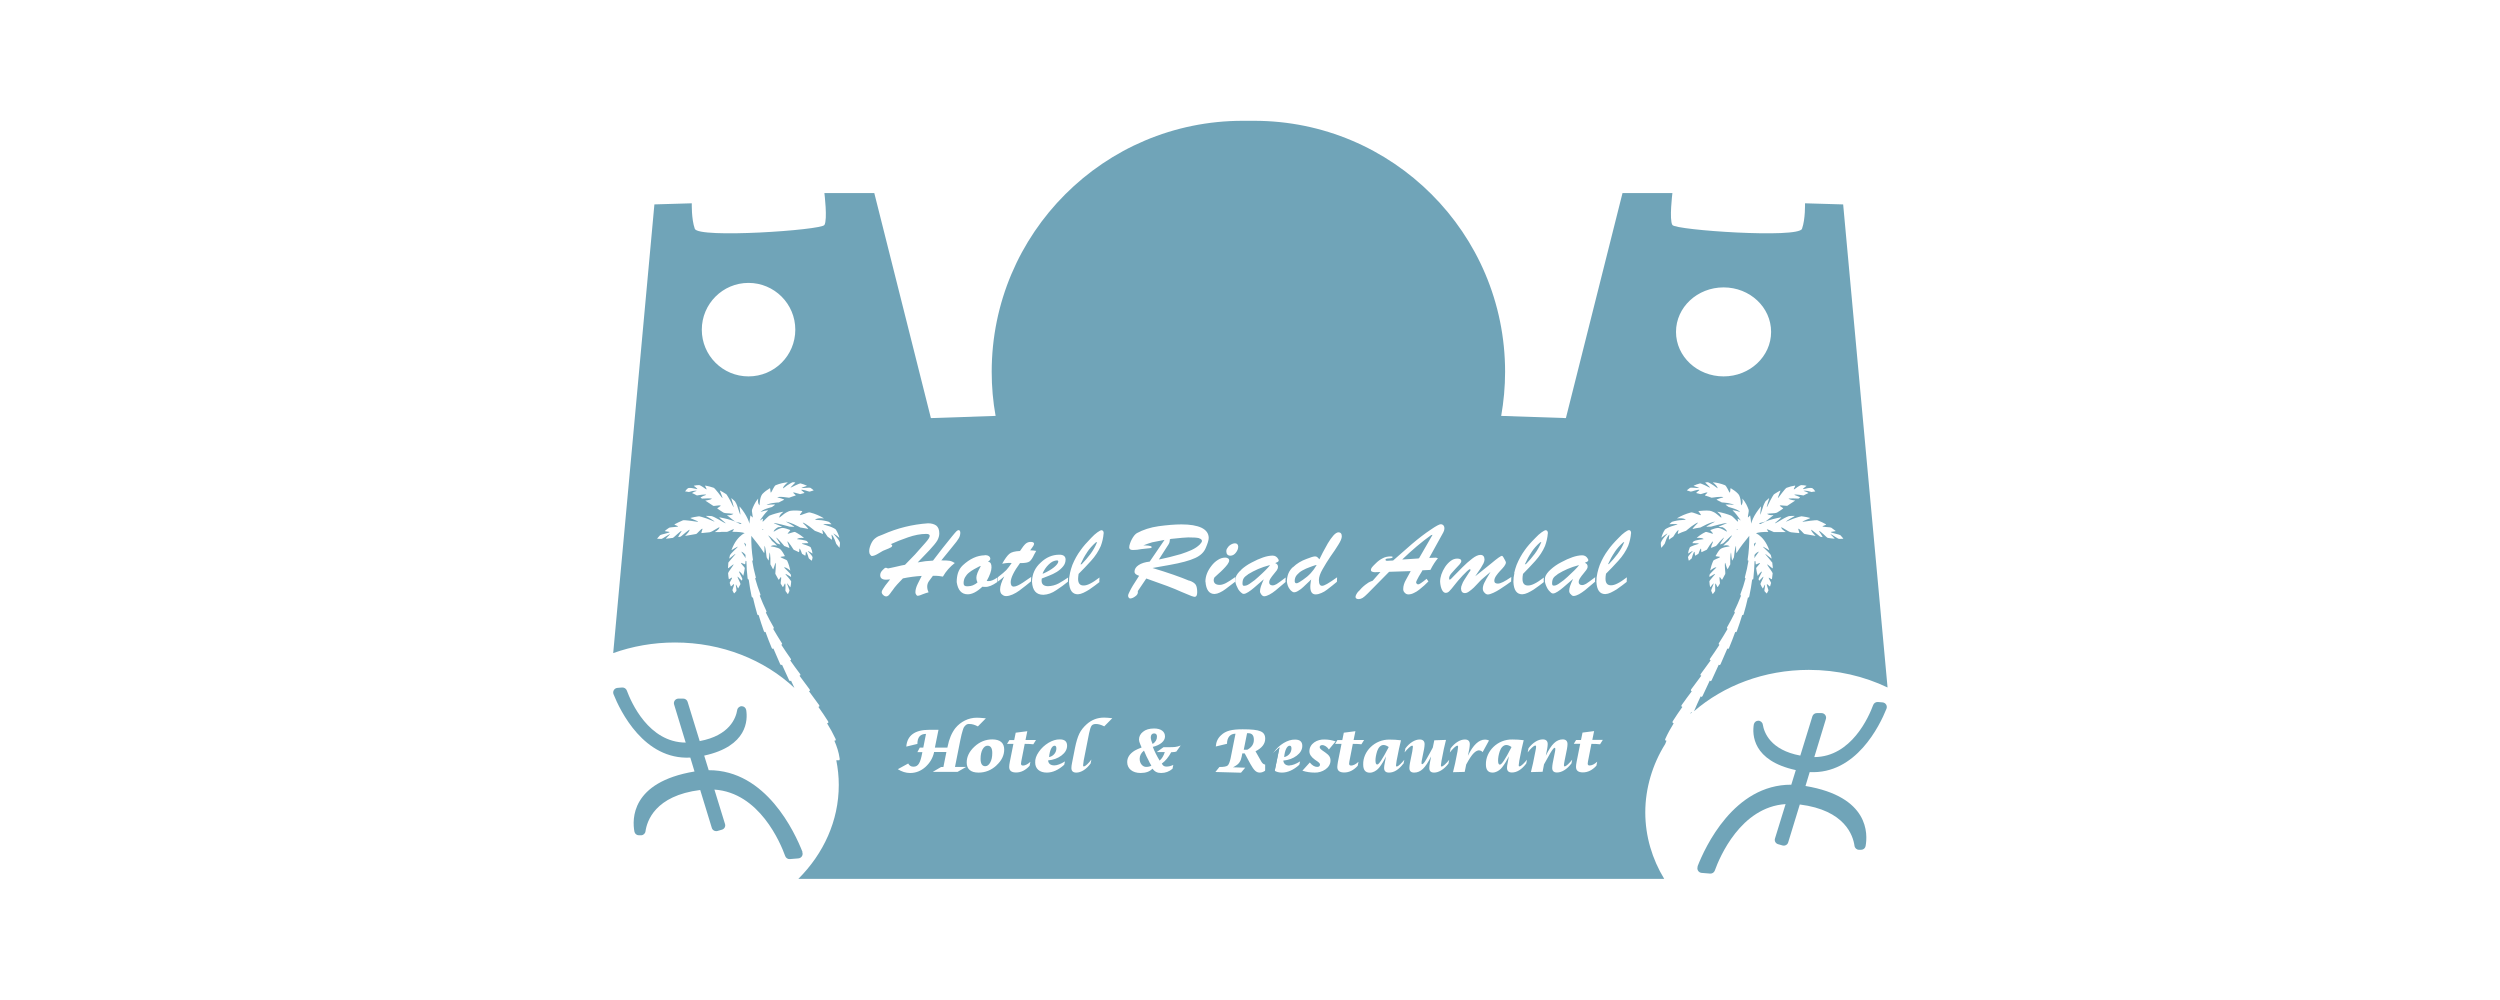 <?xml version="1.0" encoding="UTF-8"?>
<svg id="Layer_1" data-name="Layer 1" xmlns="http://www.w3.org/2000/svg" viewBox="0 0 250 100">
  <defs>
    <style>
      .cls-1 {
        fill: #70a4b8;
      }

      .cls-2 {
        fill: none;
        stroke: #70a4b8;
        stroke-miterlimit: 10;
      }
    </style>
  </defs>
  <g>
    <path class="cls-1" d="M175.16,53.37s0,0,0-.01c0,0,0,0,0,.01h0Z"/>
    <path class="cls-1" d="M173.77,52.99s.02-.02,.01-.05c-.05-.01-.11-.02-.17-.03,.07,.04,.13,.08,.15,.08Z"/>
    <path class="cls-1" d="M175.4,54.4c0,.09,.01,.18,.02,.26,.02-.04,.04-.08,.06-.13,.06-.11,.11-.23,.1-.26,0-.05-.12,.07-.19,.12Z"/>
    <path class="cls-1" d="M97.63,57.33c.07-.18,.19-.42,.35-.71-.17,.09-.36,.19-.54,.29-.18,.1-.36,.22-.52,.35-.16,.13-.28,.28-.38,.45-.1,.17-.15,.38-.15,.6,0,.22,.12,.32,.38,.31,.3,0,.59-.11,.87-.35-.08-.18-.11-.33-.11-.46,0-.14,.03-.29,.1-.47Zm0,0c.07-.18,.19-.42,.35-.71-.17,.09-.36,.19-.54,.29-.18,.1-.36,.22-.52,.35-.16,.13-.28,.28-.38,.45-.1,.17-.15,.38-.15,.6,0,.22,.12,.32,.38,.31,.3,0,.59-.11,.87-.35-.08-.18-.11-.33-.11-.46,0-.14,.03-.29,.1-.47Zm0,0c.07-.18,.19-.42,.35-.71-.17,.09-.36,.19-.54,.29-.18,.1-.36,.22-.52,.35-.16,.13-.28,.28-.38,.45-.1,.17-.15,.38-.15,.6,0,.22,.12,.32,.38,.31,.3,0,.59-.11,.87-.35-.08-.18-.11-.33-.11-.46,0-.14,.03-.29,.1-.47Zm7.98-1.27c-.21,0-.45,.13-.71,.38-.26,.25-.47,.56-.62,.91,.41-.19,.76-.39,1.03-.61,.27-.22,.41-.41,.42-.56,0-.08-.04-.12-.12-.12Zm0,0c-.21,0-.45,.13-.71,.38-.26,.25-.47,.56-.62,.91,.41-.19,.76-.39,1.03-.61,.27-.22,.41-.41,.42-.56,0-.08-.04-.12-.12-.12Zm-7.98,1.27c.07-.18,.19-.42,.35-.71-.17,.09-.36,.19-.54,.29-.18,.1-.36,.22-.52,.35-.16,.13-.28,.28-.38,.45-.1,.17-.15,.38-.15,.6,0,.22,.12,.32,.38,.31,.3,0,.59-.11,.87-.35-.08-.18-.11-.33-.11-.46,0-.14,.03-.29,.1-.47Zm0,0c.07-.18,.19-.42,.35-.71-.17,.09-.36,.19-.54,.29-.18,.1-.36,.22-.52,.35-.16,.13-.28,.28-.38,.45-.1,.17-.15,.38-.15,.6,0,.22,.12,.32,.38,.31,.3,0,.59-.11,.87-.35-.08-.18-.11-.33-.11-.46,0-.14,.03-.29,.1-.47Zm7.98-1.27c-.21,0-.45,.13-.71,.38-.26,.25-.47,.56-.62,.91,.41-.19,.76-.39,1.03-.61,.27-.22,.41-.41,.42-.56,0-.08-.04-.12-.12-.12Zm3.12-.82c-.23,.33-.45,.73-.66,1.2,.33-.34,.63-.69,.89-1.04,.26-.35,.48-.74,.66-1.18-.37,.33-.67,.67-.89,1.01Zm11.06-1.41c-.21-.05-.56-.07-1.05-.07-.21,0-.79,.05-1.72,.15-.01,.16-.03,.28-.06,.37-.04,.09-.11,.22-.24,.4l-.8,1.25c.6-.12,1.29-.29,2.09-.52,.38-.12,.74-.26,1.08-.41,.32-.15,.59-.33,.8-.54,.13-.14,.2-.25,.21-.34,0-.12-.1-.22-.31-.28Zm0,0c-.21-.05-.56-.07-1.05-.07-.21,0-.79,.05-1.72,.15-.01,.16-.03,.28-.06,.37-.04,.09-.11,.22-.24,.4l-.8,1.25c.6-.12,1.29-.29,2.09-.52,.38-.12,.74-.26,1.08-.41,.32-.15,.59-.33,.8-.54,.13-.14,.2-.25,.21-.34,0-.12-.1-.22-.31-.28Zm-11.06,1.41c-.23,.33-.45,.73-.66,1.2,.33-.34,.63-.69,.89-1.04,.26-.35,.48-.74,.66-1.18-.37,.33-.67,.67-.89,1.01Zm-3.12,.82c-.21,0-.45,.13-.71,.38-.26,.25-.47,.56-.62,.91,.41-.19,.76-.39,1.03-.61,.27-.22,.41-.41,.42-.56,0-.08-.04-.12-.12-.12Zm-7.98,1.27c.07-.18,.19-.42,.35-.71-.17,.09-.36,.19-.54,.29-.18,.1-.36,.22-.52,.35-.16,.13-.28,.28-.38,.45-.1,.17-.15,.38-.15,.6,0,.22,.12,.32,.38,.31,.3,0,.59-.11,.87-.35-.08-.18-.11-.33-.11-.46,0-.14,.03-.29,.1-.47Zm0,0c.07-.18,.19-.42,.35-.71-.17,.09-.36,.19-.54,.29-.18,.1-.36,.22-.52,.35-.16,.13-.28,.28-.38,.45-.1,.17-.15,.38-.15,.6,0,.22,.12,.32,.38,.31,.3,0,.59-.11,.87-.35-.08-.18-.11-.33-.11-.46,0-.14,.03-.29,.1-.47Zm7.98-1.27c-.21,0-.45,.13-.71,.38-.26,.25-.47,.56-.62,.91,.41-.19,.76-.39,1.03-.61,.27-.22,.41-.41,.42-.56,0-.08-.04-.12-.12-.12Zm3.12-.82c-.23,.33-.45,.73-.66,1.2,.33-.34,.63-.69,.89-1.04,.26-.35,.48-.74,.66-1.18-.37,.33-.67,.67-.89,1.01Zm11.06-1.41c-.21-.05-.56-.07-1.05-.07-.21,0-.79,.05-1.72,.15-.01,.16-.03,.28-.06,.37-.04,.09-.11,.22-.24,.4l-.8,1.25c.6-.12,1.29-.29,2.09-.52,.38-.12,.74-.26,1.08-.41,.32-.15,.59-.33,.8-.54,.13-.14,.2-.25,.21-.34,0-.12-.1-.22-.31-.28Zm0,0c-.21-.05-.56-.07-1.05-.07-.21,0-.79,.05-1.72,.15-.01,.16-.03,.28-.06,.37-.04,.09-.11,.22-.24,.4l-.8,1.25c.6-.12,1.29-.29,2.09-.52,.38-.12,.74-.26,1.08-.41,.32-.15,.59-.33,.8-.54,.13-.14,.2-.25,.21-.34,0-.12-.1-.22-.31-.28Zm-11.06,1.41c-.23,.33-.45,.73-.66,1.2,.33-.34,.63-.69,.89-1.04,.26-.35,.48-.74,.66-1.18-.37,.33-.67,.67-.89,1.01Zm-3.12,.82c-.21,0-.45,.13-.71,.38-.26,.25-.47,.56-.62,.91,.41-.19,.76-.39,1.03-.61,.27-.22,.41-.41,.42-.56,0-.08-.04-.12-.12-.12Zm-7.98,1.27c.07-.18,.19-.42,.35-.71-.17,.09-.36,.19-.54,.29-.18,.1-.36,.22-.52,.35-.16,.13-.28,.28-.38,.45-.1,.17-.15,.38-.15,.6,0,.22,.12,.32,.38,.31,.3,0,.59-.11,.87-.35-.08-.18-.11-.33-.11-.46,0-.14,.03-.29,.1-.47Zm0,0c.07-.18,.19-.42,.35-.71-.17,.09-.36,.19-.54,.29-.18,.1-.36,.22-.52,.35-.16,.13-.28,.28-.38,.45-.1,.17-.15,.38-.15,.6,0,.22,.12,.32,.38,.31,.3,0,.59-.11,.87-.35-.08-.18-.11-.33-.11-.46,0-.14,.03-.29,.1-.47Zm7.98-1.27c-.21,0-.45,.13-.71,.38-.26,.25-.47,.56-.62,.91,.41-.19,.76-.39,1.03-.61,.27-.22,.41-.41,.42-.56,0-.08-.04-.12-.12-.12Zm3.12-.82c-.23,.33-.45,.73-.66,1.2,.33-.34,.63-.69,.89-1.04,.26-.35,.48-.74,.66-1.18-.37,.33-.67,.67-.89,1.01Zm11.06-1.41c-.21-.05-.56-.07-1.05-.07-.21,0-.79,.05-1.72,.15-.01,.16-.03,.28-.06,.37-.04,.09-.11,.22-.24,.4l-.8,1.25c.6-.12,1.29-.29,2.09-.52,.38-.12,.74-.26,1.08-.41,.32-.15,.59-.33,.8-.54,.13-.14,.2-.25,.21-.34,0-.12-.1-.22-.31-.28Zm5.04,3.6c-.21,.14-.36,.27-.43,.39-.09,.14-.12,.31-.12,.51,0,.16,.05,.24,.16,.23,.14,0,.33-.09,.56-.27,.24-.16,.49-.35,.74-.59,.56-.5,.94-.89,1.17-1.17-.74,.19-1.43,.49-2.08,.89Zm6.14-.71c-.23,.08-.46,.18-.69,.31-.22,.12-.4,.27-.54,.43-.16,.17-.24,.38-.24,.63,0,.14,.05,.21,.16,.22,.04,0,.23-.1,.55-.33,.57-.38,1.02-.87,1.36-1.47-.18,.05-.37,.12-.6,.21Zm-11.17-2.89c-.21-.05-.56-.07-1.05-.07-.21,0-.79,.05-1.72,.15-.01,.16-.03,.28-.06,.37-.04,.09-.11,.22-.24,.4l-.8,1.25c.6-.12,1.29-.29,2.09-.52,.38-.12,.74-.26,1.08-.41,.32-.15,.59-.33,.8-.54,.13-.14,.2-.25,.21-.34,0-.12-.1-.22-.31-.28Zm-11.06,1.41c-.23,.33-.45,.73-.66,1.2,.33-.34,.63-.69,.89-1.04,.26-.35,.48-.74,.66-1.18-.37,.33-.67,.67-.89,1.01Zm-3.12,.82c-.21,0-.45,.13-.71,.38-.26,.25-.47,.56-.62,.91,.41-.19,.76-.39,1.03-.61,.27-.22,.41-.41,.42-.56,0-.08-.04-.12-.12-.12Zm-7.98,1.27c.07-.18,.19-.42,.35-.71-.17,.09-.36,.19-.54,.29-.18,.1-.36,.22-.52,.35-.16,.13-.28,.28-.38,.45-.1,.17-.15,.38-.15,.6,0,.22,.12,.32,.38,.31,.3,0,.59-.11,.87-.35-.08-.18-.11-.33-.11-.46,0-.14,.03-.29,.1-.47Zm27.2,.11c-.21,.14-.36,.27-.43,.39-.09,.14-.12,.31-.12,.51,0,.16,.05,.24,.16,.23,.14,0,.33-.09,.56-.27,.24-.16,.49-.35,.74-.59,.56-.5,.94-.89,1.17-1.17-.74,.19-1.43,.49-2.08,.89Zm6.14-.71c-.23,.08-.46,.18-.69,.31-.22,.12-.4,.27-.54,.43-.16,.17-.24,.38-.24,.63,0,.14,.05,.21,.16,.22,.04,0,.23-.1,.55-.33,.57-.38,1.02-.87,1.36-1.47-.18,.05-.37,.12-.6,.21Zm-33.34,.6c.07-.18,.19-.42,.35-.71-.17,.09-.36,.19-.54,.29-.18,.1-.36,.22-.52,.35-.16,.13-.28,.28-.38,.45-.1,.17-.15,.38-.15,.6,0,.22,.12,.32,.38,.31,.3,0,.59-.11,.87-.35-.08-.18-.11-.33-.11-.46,0-.14,.03-.29,.1-.47Zm7.98-1.27c-.21,0-.45,.13-.71,.38-.26,.25-.47,.56-.62,.91,.41-.19,.76-.39,1.03-.61,.27-.22,.41-.41,.42-.56,0-.08-.04-.12-.12-.12Zm3.12-.82c-.23,.33-.45,.73-.66,1.2,.33-.34,.63-.69,.89-1.04,.26-.35,.48-.74,.66-1.18-.37,.33-.67,.67-.89,1.01Zm11.06-1.41c-.21-.05-.56-.07-1.05-.07-.21,0-.79,.05-1.72,.15-.01,.16-.03,.28-.06,.37-.04,.09-.11,.22-.24,.4l-.8,1.25c.6-.12,1.29-.29,2.09-.52,.38-.12,.74-.26,1.08-.41,.32-.15,.59-.33,.8-.54,.13-.14,.2-.25,.21-.34,0-.12-.1-.22-.31-.28Zm5.04,3.6c-.21,.14-.36,.27-.43,.39-.09,.14-.12,.31-.12,.51,0,.16,.05,.24,.16,.23,.14,0,.33-.09,.56-.27,.24-.16,.49-.35,.74-.59,.56-.5,.94-.89,1.17-1.17-.74,.19-1.43,.49-2.08,.89Zm6.14-.71c-.23,.08-.46,.18-.69,.31-.22,.12-.4,.27-.54,.43-.16,.17-.24,.38-.24,.63,0,.14,.05,.21,.16,.22,.04,0,.23-.1,.55-.33,.57-.38,1.02-.87,1.36-1.47-.18,.05-.37,.12-.6,.21Zm9.3-.79l1.54-.1,1.35-2.34c-.97,.69-1.93,1.51-2.9,2.44Zm-20.47-2.1c-.21-.05-.56-.07-1.05-.07-.21,0-.79,.05-1.72,.15-.01,.16-.03,.28-.06,.37-.04,.09-.11,.22-.24,.4l-.8,1.25c.6-.12,1.29-.29,2.09-.52,.38-.12,.74-.26,1.08-.41,.32-.15,.59-.33,.8-.54,.13-.14,.2-.25,.21-.34,0-.12-.1-.22-.31-.28Zm-11.06,1.41c-.23,.33-.45,.73-.66,1.2,.33-.34,.63-.69,.89-1.04,.26-.35,.48-.74,.66-1.18-.37,.33-.67,.67-.89,1.01Zm-3.12,.82c-.21,0-.45,.13-.71,.38-.26,.25-.47,.56-.62,.91,.41-.19,.76-.39,1.03-.61,.27-.22,.41-.41,.42-.56,0-.08-.04-.12-.12-.12Zm-7.98,1.27c.07-.18,.19-.42,.35-.71-.17,.09-.36,.19-.54,.29-.18,.1-.36,.22-.52,.35-.16,.13-.28,.28-.38,.45-.1,.17-.15,.38-.15,.6,0,.22,.12,.32,.38,.31,.3,0,.59-.11,.87-.35-.08-.18-.11-.33-.11-.46,0-.14,.03-.29,.1-.47Zm27.2,.11c-.21,.14-.36,.27-.43,.39-.09,.14-.12,.31-.12,.51,0,.16,.05,.24,.16,.23,.14,0,.33-.09,.56-.27,.24-.16,.49-.35,.74-.59,.56-.5,.94-.89,1.17-1.17-.74,.19-1.43,.49-2.08,.89Zm6.14-.71c-.23,.08-.46,.18-.69,.31-.22,.12-.4,.27-.54,.43-.16,.17-.24,.38-.24,.63,0,.14,.05,.21,.16,.22,.04,0,.23-.1,.55-.33,.57-.38,1.02-.87,1.36-1.47-.18,.05-.37,.12-.6,.21Zm9.3-.79l1.54-.1,1.35-2.34c-.97,.69-1.93,1.51-2.9,2.44Zm-42.63,1.39c.07-.18,.19-.42,.35-.71-.17,.09-.36,.19-.54,.29-.18,.1-.36,.22-.52,.35-.16,.13-.28,.28-.38,.45-.1,.17-.15,.38-.15,.6,0,.22,.12,.32,.38,.31,.3,0,.59-.11,.87-.35-.08-.18-.11-.33-.11-.46,0-.14,.03-.29,.1-.47Zm7.98-1.27c-.21,0-.45,.13-.71,.38-.26,.25-.47,.56-.62,.91,.41-.19,.76-.39,1.03-.61,.27-.22,.41-.41,.42-.56,0-.08-.04-.12-.12-.12Zm3.12-.82c-.23,.33-.45,.73-.66,1.2,.33-.34,.63-.69,.89-1.04,.26-.35,.48-.74,.66-1.18-.37,.33-.67,.67-.89,1.01Zm11.06-1.41c-.21-.05-.56-.07-1.05-.07-.21,0-.79,.05-1.72,.15-.01,.16-.03,.28-.06,.37-.04,.09-.11,.22-.24,.4l-.8,1.25c.6-.12,1.29-.29,2.09-.52,.38-.12,.74-.26,1.08-.41,.32-.15,.59-.33,.8-.54,.13-.14,.2-.25,.21-.34,0-.12-.1-.22-.31-.28Zm5.04,3.6c-.21,.14-.36,.27-.43,.39-.09,.14-.12,.31-.12,.51,0,.16,.05,.24,.16,.23,.14,0,.33-.09,.56-.27,.24-.16,.49-.35,.74-.59,.56-.5,.94-.89,1.17-1.17-.74,.19-1.43,.49-2.08,.89Zm6.14-.71c-.23,.08-.46,.18-.69,.31-.22,.12-.4,.27-.54,.43-.16,.17-.24,.38-.24,.63,0,.14,.05,.21,.16,.22,.04,0,.23-.1,.55-.33,.57-.38,1.02-.87,1.36-1.47-.18,.05-.37,.12-.6,.21Zm9.3-.79l1.54-.1,1.35-2.34c-.97,.69-1.93,1.51-2.9,2.44Zm12.88-.7c-.23,.33-.45,.73-.66,1.2,.33-.34,.63-.69,.89-1.04,.26-.35,.48-.74,.66-1.18-.38,.33-.67,.67-.89,1.01Zm2.6,2.2c-.21,.14-.36,.27-.43,.39-.08,.14-.12,.31-.12,.51,0,.16,.05,.24,.16,.23,.14,0,.33-.09,.56-.27,.24-.16,.49-.35,.74-.59,.55-.5,.94-.89,1.16-1.17-.74,.19-1.43,.49-2.08,.89Zm0,0c-.21,.14-.36,.27-.43,.39-.08,.14-.12,.31-.12,.51,0,.16,.05,.24,.16,.23,.14,0,.33-.09,.56-.27,.24-.16,.49-.35,.74-.59,.55-.5,.94-.89,1.16-1.17-.74,.19-1.43,.49-2.08,.89Zm-35.95-3.6c-.21-.05-.56-.07-1.05-.07-.21,0-.79,.05-1.72,.15-.01,.16-.03,.28-.06,.37-.04,.09-.11,.22-.24,.4l-.8,1.25c.6-.12,1.29-.29,2.09-.52,.38-.12,.74-.26,1.08-.41,.32-.15,.59-.33,.8-.54,.13-.14,.2-.25,.21-.34,0-.12-.1-.22-.31-.28Zm-11.06,1.41c-.23,.33-.45,.73-.66,1.2,.33-.34,.63-.69,.89-1.04,.26-.35,.48-.74,.66-1.18-.37,.33-.67,.67-.89,1.01Zm-3.12,.82c-.21,0-.45,.13-.71,.38-.26,.25-.47,.56-.62,.91,.41-.19,.76-.39,1.03-.61,.27-.22,.41-.41,.42-.56,0-.08-.04-.12-.12-.12Zm-7.98,1.27c.07-.18,.19-.42,.35-.71-.17,.09-.36,.19-.54,.29-.18,.1-.36,.22-.52,.35-.16,.13-.28,.28-.38,.45-.1,.17-.15,.38-.15,.6,0,.22,.12,.32,.38,.31,.3,0,.59-.11,.87-.35-.08-.18-.11-.33-.11-.46,0-.14,.03-.29,.1-.47Zm27.2,.11c-.21,.14-.36,.27-.43,.39-.09,.14-.12,.31-.12,.51,0,.16,.05,.24,.16,.23,.14,0,.33-.09,.56-.27,.24-.16,.49-.35,.74-.59,.56-.5,.94-.89,1.17-1.17-.74,.19-1.43,.49-2.08,.89Zm6.14-.71c-.23,.08-.46,.18-.69,.31-.22,.12-.4,.27-.54,.43-.16,.17-.24,.38-.24,.63,0,.14,.05,.21,.16,.22,.04,0,.23-.1,.55-.33,.57-.38,1.02-.87,1.36-1.47-.18,.05-.37,.12-.6,.21Zm9.3-.79l1.54-.1,1.35-2.34c-.97,.69-1.93,1.51-2.9,2.44Zm12.88-.7c-.23,.33-.45,.73-.66,1.2,.33-.34,.63-.69,.89-1.04,.26-.35,.48-.74,.66-1.18-.38,.33-.67,.67-.89,1.01Zm-55.51,2.09c.07-.18,.19-.42,.35-.71-.17,.09-.36,.19-.54,.29-.18,.1-.36,.22-.52,.35-.16,.13-.28,.28-.38,.45-.1,.17-.15,.38-.15,.6,0,.22,.12,.32,.38,.31,.3,0,.59-.11,.87-.35-.08-.18-.11-.33-.11-.46,0-.14,.03-.29,.1-.47Zm7.98-1.27c-.21,0-.45,.13-.71,.38-.26,.25-.47,.56-.62,.91,.41-.19,.76-.39,1.03-.61,.27-.22,.41-.41,.42-.56,0-.08-.04-.12-.12-.12Zm3.12-.82c-.23,.33-.45,.73-.66,1.2,.33-.34,.63-.69,.89-1.04,.26-.35,.48-.74,.66-1.18-.37,.33-.67,.67-.89,1.01Zm11.06-1.41c-.21-.05-.56-.07-1.05-.07-.21,0-.79,.05-1.72,.15-.01,.16-.03,.28-.06,.37-.04,.09-.11,.22-.24,.4l-.8,1.25c.6-.12,1.29-.29,2.09-.52,.38-.12,.74-.26,1.08-.41,.32-.15,.59-.33,.8-.54,.13-.14,.2-.25,.21-.34,0-.12-.1-.22-.31-.28Zm5.04,3.6c-.21,.14-.36,.27-.43,.39-.09,.14-.12,.31-.12,.51,0,.16,.05,.24,.16,.23,.14,0,.33-.09,.56-.27,.24-.16,.49-.35,.74-.59,.56-.5,.94-.89,1.17-1.17-.74,.19-1.43,.49-2.08,.89Zm6.14-.71c-.23,.08-.46,.18-.69,.31-.22,.12-.4,.27-.54,.43-.16,.17-.24,.38-.24,.63,0,.14,.05,.21,.16,.22,.04,0,.23-.1,.55-.33,.57-.38,1.02-.87,1.36-1.47-.18,.05-.37,.12-.6,.21Zm9.3-.79l1.54-.1,1.35-2.34c-.97,.69-1.93,1.51-2.9,2.44Zm12.88-.7c-.23,.33-.45,.73-.66,1.2,.33-.34,.63-.69,.89-1.04,.26-.35,.48-.74,.66-1.18-.38,.33-.67,.67-.89,1.01Zm2.6,2.2c-.21,.14-.36,.27-.43,.39-.08,.14-.12,.31-.12,.51,0,.16,.05,.24,.16,.23,.14,0,.33-.09,.56-.27,.24-.16,.49-.35,.74-.59,.55-.5,.94-.89,1.16-1.17-.74,.19-1.43,.49-2.08,.89Zm5.7-2.2c-.23,.33-.45,.73-.66,1.2,.33-.34,.63-.69,.89-1.04,.26-.35,.48-.74,.66-1.18-.37,.33-.67,.67-.89,1.01Zm0,0c-.23,.33-.45,.73-.66,1.2,.33-.34,.63-.69,.89-1.04,.26-.35,.48-.74,.66-1.18-.37,.33-.67,.67-.89,1.01Zm-5.7,2.2c-.21,.14-.36,.27-.43,.39-.08,.14-.12,.31-.12,.51,0,.16,.05,.24,.16,.23,.14,0,.33-.09,.56-.27,.24-.16,.49-.35,.74-.59,.55-.5,.94-.89,1.16-1.17-.74,.19-1.43,.49-2.08,.89Zm-35.95-3.6c-.21-.05-.56-.07-1.05-.07-.21,0-.79,.05-1.72,.15-.01,.16-.03,.28-.06,.37-.04,.09-.11,.22-.24,.4l-.8,1.25c.6-.12,1.29-.29,2.09-.52,.38-.12,.74-.26,1.08-.41,.32-.15,.59-.33,.8-.54,.13-.14,.2-.25,.21-.34,0-.12-.1-.22-.31-.28Zm-11.06,1.41c-.23,.33-.45,.73-.66,1.2,.33-.34,.63-.69,.89-1.04,.26-.35,.48-.74,.66-1.18-.37,.33-.67,.67-.89,1.01Zm-3.12,.82c-.21,0-.45,.13-.71,.38-.26,.25-.47,.56-.62,.91,.41-.19,.76-.39,1.03-.61,.27-.22,.41-.41,.42-.56,0-.08-.04-.12-.12-.12Zm-7.98,1.27c.07-.18,.19-.42,.35-.71-.17,.09-.36,.19-.54,.29-.18,.1-.36,.22-.52,.35-.16,.13-.28,.28-.38,.45-.1,.17-.15,.38-.15,.6,0,.22,.12,.32,.38,.31,.3,0,.59-.11,.87-.35-.08-.18-.11-.33-.11-.46,0-.14,.03-.29,.1-.47Zm27.2,.11c-.21,.14-.36,.27-.43,.39-.09,.14-.12,.31-.12,.51,0,.16,.05,.24,.16,.23,.14,0,.33-.09,.56-.27,.24-.16,.49-.35,.74-.59,.56-.5,.94-.89,1.17-1.17-.74,.19-1.43,.49-2.08,.89Zm6.14-.71c-.23,.08-.46,.18-.69,.31-.22,.12-.4,.27-.54,.43-.16,.17-.24,.38-.24,.63,0,.14,.05,.21,.16,.22,.04,0,.23-.1,.55-.33,.57-.38,1.02-.87,1.36-1.47-.18,.05-.37,.12-.6,.21Zm9.3-.79l1.54-.1,1.35-2.34c-.97,.69-1.93,1.51-2.9,2.44Zm12.88-.7c-.23,.33-.45,.73-.66,1.2,.33-.34,.63-.69,.89-1.04,.26-.35,.48-.74,.66-1.18-.38,.33-.67,.67-.89,1.01Zm-55.51,2.09c.07-.18,.19-.42,.35-.71-.17,.09-.36,.19-.54,.29-.18,.1-.36,.22-.52,.35-.16,.13-.28,.28-.38,.45-.1,.17-.15,.38-.15,.6,0,.22,.12,.32,.38,.31,.3,0,.59-.11,.87-.35-.08-.18-.11-.33-.11-.46,0-.14,.03-.29,.1-.47Zm7.98-1.27c-.21,0-.45,.13-.71,.38-.26,.25-.47,.56-.62,.91,.41-.19,.76-.39,1.03-.61,.27-.22,.41-.41,.42-.56,0-.08-.04-.12-.12-.12Zm3.12-.82c-.23,.33-.45,.73-.66,1.2,.33-.34,.63-.69,.89-1.04,.26-.35,.48-.74,.66-1.18-.37,.33-.67,.67-.89,1.01Zm11.06-1.41c-.21-.05-.56-.07-1.05-.07-.21,0-.79,.05-1.72,.15-.01,.16-.03,.28-.06,.37-.04,.09-.11,.22-.24,.4l-.8,1.25c.6-.12,1.29-.29,2.09-.52,.38-.12,.74-.26,1.08-.41,.32-.15,.59-.33,.8-.54,.13-.14,.2-.25,.21-.34,0-.12-.1-.22-.31-.28Zm5.04,3.6c-.21,.14-.36,.27-.43,.39-.09,.14-.12,.31-.12,.51,0,.16,.05,.24,.16,.23,.14,0,.33-.09,.56-.27,.24-.16,.49-.35,.74-.59,.56-.5,.94-.89,1.17-1.17-.74,.19-1.43,.49-2.08,.89Zm6.14-.71c-.23,.08-.46,.18-.69,.31-.22,.12-.4,.27-.54,.43-.16,.17-.24,.38-.24,.63,0,.14,.05,.21,.16,.22,.04,0,.23-.1,.55-.33,.57-.38,1.02-.87,1.36-1.47-.18,.05-.37,.12-.6,.21Zm9.3-.79l1.54-.1,1.35-2.34c-.97,.69-1.93,1.51-2.9,2.44Zm10.29,18.58c-.28,0-.51,.26-.63,.61-.12,.35-.17,.68-.17,.93,0,.28,.06,.41,.17,.41,.15,0,.51-.53,1.06-1.6,.03-.05,.05-.09,.06-.11v-.05c-.19-.13-.36-.19-.5-.19Zm2.59-19.28c-.23,.33-.45,.73-.66,1.2,.33-.34,.63-.69,.89-1.04,.26-.35,.48-.74,.66-1.18-.38,.33-.67,.67-.89,1.01Zm2.6,2.2c-.21,.14-.36,.27-.43,.39-.08,.14-.12,.31-.12,.51,0,.16,.05,.24,.16,.23,.14,0,.33-.09,.56-.27,.24-.16,.49-.35,.74-.59,.55-.5,.94-.89,1.16-1.17-.74,.19-1.43,.49-2.08,.89Zm5.7-2.2c-.23,.33-.45,.73-.66,1.2,.33-.34,.63-.69,.89-1.04,.26-.35,.48-.74,.66-1.18-.37,.33-.67,.67-.89,1.01Zm0,0c-.23,.33-.45,.73-.66,1.2,.33-.34,.63-.69,.89-1.04,.26-.35,.48-.74,.66-1.18-.37,.33-.67,.67-.89,1.01Zm-5.7,2.2c-.21,.14-.36,.27-.43,.39-.08,.14-.12,.31-.12,.51,0,.16,.05,.24,.16,.23,.14,0,.33-.09,.56-.27,.24-.16,.49-.35,.74-.59,.55-.5,.94-.89,1.16-1.17-.74,.19-1.43,.49-2.08,.89Zm-5.19,17.08c-.28,0-.51,.26-.63,.61-.12,.35-.17,.68-.17,.93,0,.28,.06,.41,.17,.41,.15,0,.51-.53,1.06-1.6,.03-.05,.05-.09,.06-.11v-.05c-.19-.13-.36-.19-.5-.19Zm-30.76-20.69c-.21-.05-.56-.07-1.05-.07-.21,0-.79,.05-1.72,.15-.01,.16-.03,.28-.06,.37-.04,.09-.11,.22-.24,.4l-.8,1.25c.6-.12,1.29-.29,2.09-.52,.38-.12,.74-.26,1.08-.41,.32-.15,.59-.33,.8-.54,.13-.14,.2-.25,.21-.34,0-.12-.1-.22-.31-.28Zm-11.06,1.41c-.23,.33-.45,.73-.66,1.2,.33-.34,.63-.69,.89-1.04,.26-.35,.48-.74,.66-1.18-.37,.33-.67,.67-.89,1.01Zm-3.12,.82c-.21,0-.45,.13-.71,.38-.26,.25-.47,.56-.62,.91,.41-.19,.76-.39,1.03-.61,.27-.22,.41-.41,.42-.56,0-.08-.04-.12-.12-.12Zm-7.98,1.27c.07-.18,.19-.42,.35-.71-.17,.09-.36,.19-.54,.29-.18,.1-.36,.22-.52,.35-.16,.13-.28,.28-.38,.45-.1,.17-.15,.38-.15,.6,0,.22,.12,.32,.38,.31,.3,0,.59-.11,.87-.35-.08-.18-.11-.33-.11-.46,0-.14,.03-.29,.1-.47Zm27.2,.11c-.21,.14-.36,.27-.43,.39-.09,.14-.12,.31-.12,.51,0,.16,.05,.24,.16,.23,.14,0,.33-.09,.56-.27,.24-.16,.49-.35,.74-.59,.56-.5,.94-.89,1.17-1.17-.74,.19-1.43,.49-2.08,.89Zm6.14-.71c-.23,.08-.46,.18-.69,.31-.22,.12-.4,.27-.54,.43-.16,.17-.24,.38-.24,.63,0,.14,.05,.21,.16,.22,.04,0,.23-.1,.55-.33,.57-.38,1.02-.87,1.36-1.47-.18,.05-.37,.12-.6,.21Zm9.3-.79l1.54-.1,1.35-2.34c-.97,.69-1.93,1.51-2.9,2.44Zm12.88-.7c-.23,.33-.45,.73-.66,1.2,.33-.34,.63-.69,.89-1.04,.26-.35,.48-.74,.66-1.18-.38,.33-.67,.67-.89,1.01Zm-55.51,2.09c.07-.18,.19-.42,.35-.71-.17,.09-.36,.19-.54,.29-.18,.1-.36,.22-.52,.35-.16,.13-.28,.28-.38,.45-.1,.17-.15,.38-.15,.6,0,.22,.12,.32,.38,.31,.3,0,.59-.11,.87-.35-.08-.18-.11-.33-.11-.46,0-.14,.03-.29,.1-.47Zm7.98-1.27c-.21,0-.45,.13-.71,.38-.26,.25-.47,.56-.62,.91,.41-.19,.76-.39,1.03-.61,.27-.22,.41-.41,.42-.56,0-.08-.04-.12-.12-.12Zm3.12-.82c-.23,.33-.45,.73-.66,1.2,.33-.34,.63-.69,.89-1.04,.26-.35,.48-.74,.66-1.18-.37,.33-.67,.67-.89,1.01Zm11.06-1.41c-.21-.05-.56-.07-1.05-.07-.21,0-.79,.05-1.72,.15-.01,.16-.03,.28-.06,.37-.04,.09-.11,.22-.24,.4l-.8,1.25c.6-.12,1.29-.29,2.09-.52,.38-.12,.74-.26,1.08-.41,.32-.15,.59-.33,.8-.54,.13-.14,.2-.25,.21-.34,0-.12-.1-.22-.31-.28Zm5.04,3.6c-.21,.14-.36,.27-.43,.39-.09,.14-.12,.31-.12,.51,0,.16,.05,.24,.16,.23,.14,0,.33-.09,.56-.27,.24-.16,.49-.35,.74-.59,.56-.5,.94-.89,1.17-1.17-.74,.19-1.43,.49-2.08,.89Zm6.14-.71c-.23,.08-.46,.18-.69,.31-.22,.12-.4,.27-.54,.43-.16,.17-.24,.38-.24,.63,0,.14,.05,.21,.16,.22,.04,0,.23-.1,.55-.33,.57-.38,1.02-.87,1.36-1.47-.18,.05-.37,.12-.6,.21Zm9.3-.79l1.54-.1,1.35-2.34c-.97,.69-1.93,1.51-2.9,2.44Zm10.29,18.58c-.28,0-.51,.26-.63,.61-.12,.35-.17,.68-.17,.93,0,.28,.06,.41,.17,.41,.15,0,.51-.53,1.06-1.6,.03-.05,.05-.09,.06-.11v-.05c-.19-.13-.36-.19-.5-.19Zm2.59-19.28c-.23,.33-.45,.73-.66,1.2,.33-.34,.63-.69,.89-1.04,.26-.35,.48-.74,.66-1.18-.38,.33-.67,.67-.89,1.01Zm2.6,2.2c-.21,.14-.36,.27-.43,.39-.08,.14-.12,.31-.12,.51,0,.16,.05,.24,.16,.23,.14,0,.33-.09,.56-.27,.24-.16,.49-.35,.74-.59,.55-.5,.94-.89,1.16-1.17-.74,.19-1.43,.49-2.08,.89Zm5.7-2.2c-.23,.33-.45,.73-.66,1.2,.33-.34,.63-.69,.89-1.04,.26-.35,.48-.74,.66-1.18-.37,.33-.67,.67-.89,1.01Zm0,0c-.23,.33-.45,.73-.66,1.2,.33-.34,.63-.69,.89-1.04,.26-.35,.48-.74,.66-1.18-.37,.33-.67,.67-.89,1.01Zm-5.7,2.2c-.21,.14-.36,.27-.43,.39-.08,.14-.12,.31-.12,.51,0,.16,.05,.24,.16,.23,.14,0,.33-.09,.56-.27,.24-.16,.49-.35,.74-.59,.55-.5,.94-.89,1.16-1.17-.74,.19-1.43,.49-2.08,.89Zm-5.19,17.08c-.28,0-.51,.26-.63,.61-.12,.35-.17,.68-.17,.93,0,.28,.06,.41,.17,.41,.15,0,.51-.53,1.06-1.6,.03-.05,.05-.09,.06-.11v-.05c-.19-.13-.36-.19-.5-.19Zm-30.76-20.69c-.21-.05-.56-.07-1.05-.07-.21,0-.79,.05-1.72,.15-.01,.16-.03,.28-.06,.37-.04,.09-.11,.22-.24,.4l-.8,1.25c.6-.12,1.29-.29,2.09-.52,.38-.12,.74-.26,1.08-.41,.32-.15,.59-.33,.8-.54,.13-.14,.2-.25,.21-.34,0-.12-.1-.22-.31-.28Zm-11.06,1.41c-.23,.33-.45,.73-.66,1.2,.33-.34,.63-.69,.89-1.04,.26-.35,.48-.74,.66-1.18-.37,.33-.67,.67-.89,1.01Zm-3.12,.82c-.21,0-.45,.13-.71,.38-.26,.25-.47,.56-.62,.91,.41-.19,.76-.39,1.03-.61,.27-.22,.41-.41,.42-.56,0-.08-.04-.12-.12-.12Zm-7.98,1.27c.07-.18,.19-.42,.35-.71-.17,.09-.36,.19-.54,.29-.18,.1-.36,.22-.52,.35-.16,.13-.28,.28-.38,.45-.1,.17-.15,.38-.15,.6,0,.22,.12,.32,.38,.31,.3,0,.59-.11,.87-.35-.08-.18-.11-.33-.11-.46,0-.14,.03-.29,.1-.47Zm27.2,.11c-.21,.14-.36,.27-.43,.39-.09,.14-.12,.31-.12,.51,0,.16,.05,.24,.16,.23,.14,0,.33-.09,.56-.27,.24-.16,.49-.35,.74-.59,.56-.5,.94-.89,1.17-1.17-.74,.19-1.43,.49-2.08,.89Zm6.14-.71c-.23,.08-.46,.18-.69,.31-.22,.12-.4,.27-.54,.43-.16,.17-.24,.38-.24,.63,0,.14,.05,.21,.16,.22,.04,0,.23-.1,.55-.33,.57-.38,1.02-.87,1.36-1.47-.18,.05-.37,.12-.6,.21Zm9.3-.79l1.54-.1,1.35-2.34c-.97,.69-1.93,1.51-2.9,2.44Zm12.88-.7c-.23,.33-.45,.73-.66,1.2,.33-.34,.63-.69,.89-1.04,.26-.35,.48-.74,.66-1.18-.38,.33-.67,.67-.89,1.01Zm-55.51,2.09c.07-.18,.19-.42,.35-.71-.17,.09-.36,.19-.54,.29-.18,.1-.36,.22-.52,.35-.16,.13-.28,.28-.38,.45-.1,.17-.15,.38-.15,.6,0,.22,.12,.32,.38,.31,.3,0,.59-.11,.87-.35-.08-.18-.11-.33-.11-.46,0-.14,.03-.29,.1-.47Zm1.01,17.26c-.19,0-.35,.12-.49,.36-.13,.24-.2,.56-.2,.95,0,.49,.16,.74,.47,.74,.19,0,.36-.12,.49-.36,.14-.24,.21-.56,.21-.96,0-.49-.16-.73-.47-.73Zm6.96-18.53c-.21,0-.45,.13-.71,.38-.26,.25-.47,.56-.62,.91,.41-.19,.76-.39,1.03-.61,.27-.22,.41-.41,.42-.56,0-.08-.04-.12-.12-.12Zm-.25,18.53c-.26,0-.49,.44-.55,1.14,.43-.09,.73-.45,.73-.87,0-.18-.06-.27-.18-.27Zm3.37-19.35c-.23,.33-.45,.73-.66,1.2,.33-.34,.63-.69,.89-1.04,.26-.35,.48-.74,.66-1.18-.37,.33-.67,.67-.89,1.01Zm6.58,18.12c-.2,0-.33,.15-.33,.39,0,.17,.06,.39,.19,.67,.29-.2,.43-.44,.43-.74,0-.21-.1-.32-.29-.32Zm-.48,2.84c-.19-.35-.37-.72-.53-1.12-.29,.23-.43,.51-.43,.82,0,.24,.07,.44,.2,.59s.28,.22,.45,.22c.19,0,.37-.04,.52-.12l-.22-.39Zm4.95-22.36c-.21-.05-.56-.07-1.05-.07-.21,0-.79,.05-1.72,.15-.01,.16-.03,.28-.06,.37-.04,.09-.11,.22-.24,.4l-.8,1.25c.6-.12,1.29-.29,2.09-.52,.38-.12,.74-.26,1.08-.41,.32-.15,.59-.33,.8-.54,.13-.14,.2-.25,.21-.34,0-.12-.1-.22-.31-.28Zm5.04,3.6c-.21,.14-.36,.27-.43,.39-.09,.14-.12,.31-.12,.51,0,.16,.05,.24,.16,.23,.14,0,.33-.09,.56-.27,.24-.16,.49-.35,.74-.59,.56-.5,.94-.89,1.17-1.17-.74,.19-1.43,.49-2.08,.89Zm4.05,17.15c-.26,0-.49,.44-.55,1.14,.43-.09,.73-.45,.73-.87,0-.18-.06-.27-.18-.27Zm-4.14-1.25h-.12l-.33,1.65h.36c.43-.23,.65-.56,.65-.99,0-.44-.18-.66-.56-.66Zm2.29,2.88s0,.03,0,.05c0,.1,.01,.19,.03,.28l.09-.44s-.09,.08-.12,.11Zm3.93-19.49c-.23,.08-.46,.18-.69,.31-.22,.12-.4,.27-.54,.43-.16,.17-.24,.38-.24,.63,0,.14,.05,.21,.16,.22,.04,0,.23-.1,.55-.33,.57-.38,1.02-.87,1.36-1.47-.18,.05-.37,.12-.6,.21Zm7.31,17.79c-.28,0-.51,.26-.63,.61-.11,.35-.17,.68-.17,.93,0,.28,.06,.41,.17,.41,.16,0,.51-.53,1.07-1.6,.03-.05,.05-.09,.06-.11v-.05c-.19-.13-.36-.19-.5-.19Zm1.99-18.58l1.54-.1,1.35-2.34c-.97,.69-1.93,1.51-2.9,2.44Zm10.29,18.58c-.28,0-.51,.26-.63,.61-.12,.35-.17,.68-.17,.93,0,.28,.06,.41,.17,.41,.15,0,.51-.53,1.06-1.6,.03-.05,.05-.09,.06-.11v-.05c-.19-.13-.36-.19-.5-.19Zm2.59-19.28c-.23,.33-.45,.73-.66,1.2,.33-.34,.63-.69,.89-1.04,.26-.35,.48-.74,.66-1.18-.38,.33-.67,.67-.89,1.01Zm2.6,2.2c-.21,.14-.36,.27-.43,.39-.08,.14-.12,.31-.12,.51,0,.16,.05,.24,.16,.23,.14,0,.33-.09,.56-.27,.24-.16,.49-.35,.74-.59,.55-.5,.94-.89,1.16-1.17-.74,.19-1.43,.49-2.08,.89Zm5.7-2.2c-.23,.33-.45,.73-.66,1.2,.33-.34,.63-.69,.89-1.04,.26-.35,.48-.74,.66-1.18-.37,.33-.67,.67-.89,1.01Zm-8.3,0c-.23,.33-.45,.73-.66,1.2,.33-.34,.63-.69,.89-1.04,.26-.35,.48-.74,.66-1.18-.38,.33-.67,.67-.89,1.01Zm-12.88,.7l1.54-.1,1.35-2.34c-.97,.69-1.93,1.51-2.9,2.44Zm-9.3,.79c-.23,.08-.46,.18-.69,.31-.22,.12-.4,.27-.54,.43-.16,.17-.24,.38-.24,.63,0,.14,.05,.21,.16,.22,.04,0,.23-.1,.55-.33,.57-.38,1.02-.87,1.36-1.47-.18,.05-.37,.12-.6,.21Zm-6.14,.71c-.21,.14-.36,.27-.43,.39-.09,.14-.12,.31-.12,.51,0,.16,.05,.24,.16,.23,.14,0,.33-.09,.56-.27,.24-.16,.49-.35,.74-.59,.56-.5,.94-.89,1.17-1.17-.74,.19-1.43,.49-2.08,.89Zm-27.2-.11c.07-.18,.19-.42,.35-.71-.17,.09-.36,.19-.54,.29-.18,.1-.36,.22-.52,.35-.16,.13-.28,.28-.38,.45-.1,.17-.15,.38-.15,.6,0,.22,.12,.32,.38,.31,.3,0,.59-.11,.87-.35-.08-.18-.11-.33-.11-.46,0-.14,.03-.29,.1-.47Zm7.98-1.27c-.21,0-.45,.13-.71,.38-.26,.25-.47,.56-.62,.91,.41-.19,.76-.39,1.03-.61,.27-.22,.41-.41,.42-.56,0-.08-.04-.12-.12-.12Zm3.12-.82c-.23,.33-.45,.73-.66,1.2,.33-.34,.63-.69,.89-1.04,.26-.35,.48-.74,.66-1.18-.37,.33-.67,.67-.89,1.01Zm11.06-1.41c-.21-.05-.56-.07-1.05-.07-.21,0-.79,.05-1.72,.15-.01,.16-.03,.28-.06,.37-.04,.09-.11,.22-.24,.4l-.8,1.25c.6-.12,1.29-.29,2.09-.52,.38-.12,.74-.26,1.08-.41,.32-.15,.59-.33,.8-.54,.13-.14,.2-.25,.21-.34,0-.12-.1-.22-.31-.28Zm18.48,20.69c-.28,0-.51,.26-.63,.61-.11,.35-.17,.68-.17,.93,0,.28,.06,.41,.17,.41,.16,0,.51-.53,1.07-1.6,.03-.05,.05-.09,.06-.11v-.05c-.19-.13-.36-.19-.5-.19Zm12.28,0c-.28,0-.51,.26-.63,.61-.12,.35-.17,.68-.17,.93,0,.28,.06,.41,.17,.41,.15,0,.51-.53,1.06-1.6,.03-.05,.05-.09,.06-.11v-.05c-.19-.13-.36-.19-.5-.19Zm5.19-17.08c-.21,.14-.36,.27-.43,.39-.08,.14-.12,.31-.12,.51,0,.16,.05,.24,.16,.23,.14,0,.33-.09,.56-.27,.24-.16,.49-.35,.74-.59,.55-.5,.94-.89,1.16-1.17-.74,.19-1.43,.49-2.08,.89Zm5.7-2.2c-.23,.33-.45,.73-.66,1.2,.33-.34,.63-.69,.89-1.04,.26-.35,.48-.74,.66-1.18-.37,.33-.67,.67-.89,1.01Zm0,0c-.23,.33-.45,.73-.66,1.2,.33-.34,.63-.69,.89-1.04,.26-.35,.48-.74,.66-1.18-.37,.33-.67,.67-.89,1.01Zm-5.7,2.2c-.21,.14-.36,.27-.43,.39-.08,.14-.12,.31-.12,.51,0,.16,.05,.24,.16,.23,.14,0,.33-.09,.56-.27,.24-.16,.49-.35,.74-.59,.55-.5,.94-.89,1.16-1.17-.74,.19-1.43,.49-2.08,.89Zm-2.6-2.2c-.23,.33-.45,.73-.66,1.2,.33-.34,.63-.69,.89-1.04,.26-.35,.48-.74,.66-1.18-.38,.33-.67,.67-.89,1.01Zm-2.59,19.28c-.28,0-.51,.26-.63,.61-.12,.35-.17,.68-.17,.93,0,.28,.06,.41,.17,.41,.15,0,.51-.53,1.06-1.6,.03-.05,.05-.09,.06-.11v-.05c-.19-.13-.36-.19-.5-.19Zm-10.29-18.58l1.54-.1,1.35-2.34c-.97,.69-1.93,1.51-2.9,2.44Zm-1.99,18.58c-.28,0-.51,.26-.63,.61-.11,.35-.17,.68-.17,.93,0,.28,.06,.41,.17,.41,.16,0,.51-.53,1.07-1.6,.03-.05,.05-.09,.06-.11v-.05c-.19-.13-.36-.19-.5-.19Zm-7.31-17.79c-.23,.08-.46,.18-.69,.31-.22,.12-.4,.27-.54,.43-.16,.17-.24,.38-.24,.63,0,.14,.05,.21,.16,.22,.04,0,.23-.1,.55-.33,.57-.38,1.02-.87,1.36-1.47-.18,.05-.37,.12-.6,.21Zm-6.14,.71c-.21,.14-.36,.27-.43,.39-.09,.14-.12,.31-.12,.51,0,.16,.05,.24,.16,.23,.14,0,.33-.09,.56-.27,.24-.16,.49-.35,.74-.59,.56-.5,.94-.89,1.17-1.17-.74,.19-1.43,.49-2.08,.89Zm-5.04-3.6c-.21-.05-.56-.07-1.05-.07-.21,0-.79,.05-1.72,.15-.01,.16-.03,.28-.06,.37-.04,.09-.11,.22-.24,.4l-.8,1.25c.6-.12,1.29-.29,2.09-.52,.38-.12,.74-.26,1.08-.41,.32-.15,.59-.33,.8-.54,.13-.14,.2-.25,.21-.34,0-.12-.1-.22-.31-.28Zm-11.06,1.41c-.23,.33-.45,.73-.66,1.2,.33-.34,.63-.69,.89-1.04,.26-.35,.48-.74,.66-1.18-.37,.33-.67,.67-.89,1.01Zm-3.12,.82c-.21,0-.45,.13-.71,.38-.26,.25-.47,.56-.62,.91,.41-.19,.76-.39,1.03-.61,.27-.22,.41-.41,.42-.56,0-.08-.04-.12-.12-.12Zm-7.98,1.27c.07-.18,.19-.42,.35-.71-.17,.09-.36,.19-.54,.29-.18,.1-.36,.22-.52,.35-.16,.13-.28,.28-.38,.45-.1,.17-.15,.38-.15,.6,0,.22,.12,.32,.38,.31,.3,0,.59-.11,.87-.35-.08-.18-.11-.33-.11-.46,0-.14,.03-.29,.1-.47Zm55.51-2.09c-.23,.33-.45,.73-.66,1.2,.33-.34,.63-.69,.89-1.04,.26-.35,.48-.74,.66-1.18-.38,.33-.67,.67-.89,1.01Zm-12.88,.7l1.54-.1,1.35-2.34c-.97,.69-1.93,1.51-2.9,2.44Zm-9.3,.79c-.23,.08-.46,.18-.69,.31-.22,.12-.4,.27-.54,.43-.16,.17-.24,.38-.24,.63,0,.14,.05,.21,.16,.22,.04,0,.23-.1,.55-.33,.57-.38,1.02-.87,1.36-1.47-.18,.05-.37,.12-.6,.21Zm-6.14,.71c-.21,.14-.36,.27-.43,.39-.09,.14-.12,.31-.12,.51,0,.16,.05,.24,.16,.23,.14,0,.33-.09,.56-.27,.24-.16,.49-.35,.74-.59,.56-.5,.94-.89,1.17-1.17-.74,.19-1.43,.49-2.08,.89Zm-27.2-.11c.07-.18,.19-.42,.35-.71-.17,.09-.36,.19-.54,.29-.18,.1-.36,.22-.52,.35-.16,.13-.28,.28-.38,.45-.1,.17-.15,.38-.15,.6,0,.22,.12,.32,.38,.31,.3,0,.59-.11,.87-.35-.08-.18-.11-.33-.11-.46,0-.14,.03-.29,.1-.47Zm7.98-1.27c-.21,0-.45,.13-.71,.38-.26,.25-.47,.56-.62,.91,.41-.19,.76-.39,1.03-.61,.27-.22,.41-.41,.42-.56,0-.08-.04-.12-.12-.12Zm3.12-.82c-.23,.33-.45,.73-.66,1.2,.33-.34,.63-.69,.89-1.04,.26-.35,.48-.74,.66-1.18-.37,.33-.67,.67-.89,1.01Zm11.06-1.41c-.21-.05-.56-.07-1.05-.07-.21,0-.79,.05-1.72,.15-.01,.16-.03,.28-.06,.37-.04,.09-.11,.22-.24,.4l-.8,1.25c.6-.12,1.29-.29,2.09-.52,.38-.12,.74-.26,1.08-.41,.32-.15,.59-.33,.8-.54,.13-.14,.2-.25,.21-.34,0-.12-.1-.22-.31-.28Zm30.76,20.69c-.28,0-.51,.26-.63,.61-.12,.35-.17,.68-.17,.93,0,.28,.06,.41,.17,.41,.15,0,.51-.53,1.06-1.6,.03-.05,.05-.09,.06-.11v-.05c-.19-.13-.36-.19-.5-.19Zm5.19-17.08c-.21,.14-.36,.27-.43,.39-.08,.14-.12,.31-.12,.51,0,.16,.05,.24,.16,.23,.14,0,.33-.09,.56-.27,.24-.16,.49-.35,.74-.59,.55-.5,.94-.89,1.16-1.17-.74,.19-1.43,.49-2.08,.89Zm5.7-2.2c-.23,.33-.45,.73-.66,1.2,.33-.34,.63-.69,.89-1.04,.26-.35,.48-.74,.66-1.18-.37,.33-.67,.67-.89,1.01Zm0,0c-.23,.33-.45,.73-.66,1.2,.33-.34,.63-.69,.89-1.04,.26-.35,.48-.74,.66-1.18-.37,.33-.67,.67-.89,1.01Zm-5.7,2.2c-.21,.14-.36,.27-.43,.39-.08,.14-.12,.31-.12,.51,0,.16,.05,.24,.16,.23,.14,0,.33-.09,.56-.27,.24-.16,.49-.35,.74-.59,.55-.5,.94-.89,1.16-1.17-.74,.19-1.43,.49-2.08,.89Zm-2.6-2.2c-.23,.33-.45,.73-.66,1.2,.33-.34,.63-.69,.89-1.04,.26-.35,.48-.74,.66-1.18-.38,.33-.67,.67-.89,1.01Zm-2.59,19.28c-.28,0-.51,.26-.63,.61-.12,.35-.17,.68-.17,.93,0,.28,.06,.41,.17,.41,.15,0,.51-.53,1.06-1.6,.03-.05,.05-.09,.06-.11v-.05c-.19-.13-.36-.19-.5-.19Zm-10.29-18.58l1.54-.1,1.35-2.34c-.97,.69-1.93,1.51-2.9,2.44Zm-9.3,.79c-.23,.08-.46,.18-.69,.31-.22,.12-.4,.27-.54,.43-.16,.17-.24,.38-.24,.63,0,.14,.05,.21,.16,.22,.04,0,.23-.1,.55-.33,.57-.38,1.02-.87,1.36-1.47-.18,.05-.37,.12-.6,.21Zm-6.14,.71c-.21,.14-.36,.27-.43,.39-.09,.14-.12,.31-.12,.51,0,.16,.05,.24,.16,.23,.14,0,.33-.09,.56-.27,.24-.16,.49-.35,.74-.59,.56-.5,.94-.89,1.17-1.17-.74,.19-1.43,.49-2.08,.89Zm-5.04-3.6c-.21-.05-.56-.07-1.05-.07-.21,0-.79,.05-1.72,.15-.01,.16-.03,.28-.06,.37-.04,.09-.11,.22-.24,.4l-.8,1.25c.6-.12,1.29-.29,2.09-.52,.38-.12,.74-.26,1.08-.41,.32-.15,.59-.33,.8-.54,.13-.14,.2-.25,.21-.34,0-.12-.1-.22-.31-.28Zm-11.06,1.41c-.23,.33-.45,.73-.66,1.2,.33-.34,.63-.69,.89-1.04,.26-.35,.48-.74,.66-1.18-.37,.33-.67,.67-.89,1.01Zm-3.12,.82c-.21,0-.45,.13-.71,.38-.26,.25-.47,.56-.62,.91,.41-.19,.76-.39,1.03-.61,.27-.22,.41-.41,.42-.56,0-.08-.04-.12-.12-.12Zm-7.98,1.27c.07-.18,.19-.42,.35-.71-.17,.09-.36,.19-.54,.29-.18,.1-.36,.22-.52,.35-.16,.13-.28,.28-.38,.45-.1,.17-.15,.38-.15,.6,0,.22,.12,.32,.38,.31,.3,0,.59-.11,.87-.35-.08-.18-.11-.33-.11-.46,0-.14,.03-.29,.1-.47Zm55.51-2.09c-.23,.33-.45,.73-.66,1.2,.33-.34,.63-.69,.89-1.04,.26-.35,.48-.74,.66-1.18-.38,.33-.67,.67-.89,1.01Zm-12.88,.7l1.54-.1,1.35-2.34c-.97,.69-1.93,1.51-2.9,2.44Zm-9.3,.79c-.23,.08-.46,.18-.69,.31-.22,.12-.4,.27-.54,.43-.16,.17-.24,.38-.24,.63,0,.14,.05,.21,.16,.22,.04,0,.23-.1,.55-.33,.57-.38,1.02-.87,1.36-1.47-.18,.05-.37,.12-.6,.21Zm-6.14,.71c-.21,.14-.36,.27-.43,.39-.09,.14-.12,.31-.12,.51,0,.16,.05,.24,.16,.23,.14,0,.33-.09,.56-.27,.24-.16,.49-.35,.74-.59,.56-.5,.94-.89,1.17-1.17-.74,.19-1.43,.49-2.08,.89Zm-27.2-.11c.07-.18,.19-.42,.35-.71-.17,.09-.36,.19-.54,.29-.18,.1-.36,.22-.52,.35-.16,.13-.28,.28-.38,.45-.1,.17-.15,.38-.15,.6,0,.22,.12,.32,.38,.31,.3,0,.59-.11,.87-.35-.08-.18-.11-.33-.11-.46,0-.14,.03-.29,.1-.47Zm7.98-1.27c-.21,0-.45,.13-.71,.38-.26,.25-.47,.56-.62,.91,.41-.19,.76-.39,1.03-.61,.27-.22,.41-.41,.42-.56,0-.08-.04-.12-.12-.12Zm3.12-.82c-.23,.33-.45,.73-.66,1.2,.33-.34,.63-.69,.89-1.04,.26-.35,.48-.74,.66-1.18-.37,.33-.67,.67-.89,1.01Zm11.06-1.41c-.21-.05-.56-.07-1.05-.07-.21,0-.79,.05-1.72,.15-.01,.16-.03,.28-.06,.37-.04,.09-.11,.22-.24,.4l-.8,1.25c.6-.12,1.29-.29,2.09-.52,.38-.12,.74-.26,1.08-.41,.32-.15,.59-.33,.8-.54,.13-.14,.2-.25,.21-.34,0-.12-.1-.22-.31-.28Zm35.95,3.6c-.21,.14-.36,.27-.43,.39-.08,.14-.12,.31-.12,.51,0,.16,.05,.24,.16,.23,.14,0,.33-.09,.56-.27,.24-.16,.49-.35,.74-.59,.55-.5,.94-.89,1.16-1.17-.74,.19-1.43,.49-2.08,.89Zm5.7-2.2c-.23,.33-.45,.73-.66,1.2,.33-.34,.63-.69,.89-1.04,.26-.35,.48-.74,.66-1.18-.37,.33-.67,.67-.89,1.01Zm0,0c-.23,.33-.45,.73-.66,1.2,.33-.34,.63-.69,.89-1.04,.26-.35,.48-.74,.66-1.18-.37,.33-.67,.67-.89,1.01Zm-5.7,2.2c-.21,.14-.36,.27-.43,.39-.08,.14-.12,.31-.12,.51,0,.16,.05,.24,.16,.23,.14,0,.33-.09,.56-.27,.24-.16,.49-.35,.74-.59,.55-.5,.94-.89,1.16-1.17-.74,.19-1.43,.49-2.08,.89Zm-2.6-2.2c-.23,.33-.45,.73-.66,1.2,.33-.34,.63-.69,.89-1.04,.26-.35,.48-.74,.66-1.18-.38,.33-.67,.67-.89,1.01Zm-12.88,.7l1.54-.1,1.35-2.34c-.97,.69-1.93,1.51-2.9,2.44Zm-9.3,.79c-.23,.08-.46,.18-.69,.31-.22,.12-.4,.27-.54,.43-.16,.17-.24,.38-.24,.63,0,.14,.05,.21,.16,.22,.04,0,.23-.1,.55-.33,.57-.38,1.02-.87,1.36-1.47-.18,.05-.37,.12-.6,.21Zm-6.14,.71c-.21,.14-.36,.27-.43,.39-.09,.14-.12,.31-.12,.51,0,.16,.05,.24,.16,.23,.14,0,.33-.09,.56-.27,.24-.16,.49-.35,.74-.59,.56-.5,.94-.89,1.17-1.17-.74,.19-1.43,.49-2.08,.89Zm-5.04-3.6c-.21-.05-.56-.07-1.05-.07-.21,0-.79,.05-1.72,.15-.01,.16-.03,.28-.06,.37-.04,.09-.11,.22-.24,.4l-.8,1.25c.6-.12,1.29-.29,2.09-.52,.38-.12,.74-.26,1.08-.41,.32-.15,.59-.33,.8-.54,.13-.14,.2-.25,.21-.34,0-.12-.1-.22-.31-.28Zm-11.06,1.41c-.23,.33-.45,.73-.66,1.2,.33-.34,.63-.69,.89-1.04,.26-.35,.48-.74,.66-1.18-.37,.33-.67,.67-.89,1.01Zm-3.12,.82c-.21,0-.45,.13-.71,.38-.26,.25-.47,.56-.62,.91,.41-.19,.76-.39,1.03-.61,.27-.22,.41-.41,.42-.56,0-.08-.04-.12-.12-.12Zm-7.98,1.27c.07-.18,.19-.42,.35-.71-.17,.09-.36,.19-.54,.29-.18,.1-.36,.22-.52,.35-.16,.13-.28,.28-.38,.45-.1,.17-.15,.38-.15,.6,0,.22,.12,.32,.38,.31,.3,0,.59-.11,.87-.35-.08-.18-.11-.33-.11-.46,0-.14,.03-.29,.1-.47Zm55.51-2.09c-.23,.33-.45,.73-.66,1.2,.33-.34,.63-.69,.89-1.04,.26-.35,.48-.74,.66-1.18-.38,.33-.67,.67-.89,1.01Zm-12.88,.7l1.54-.1,1.35-2.34c-.97,.69-1.93,1.51-2.9,2.44Zm-9.3,.79c-.23,.08-.46,.18-.69,.31-.22,.12-.4,.27-.54,.43-.16,.17-.24,.38-.24,.63,0,.14,.05,.21,.16,.22,.04,0,.23-.1,.55-.33,.57-.38,1.02-.87,1.36-1.47-.18,.05-.37,.12-.6,.21Zm-6.14,.71c-.21,.14-.36,.27-.43,.39-.09,.14-.12,.31-.12,.51,0,.16,.05,.24,.16,.23,.14,0,.33-.09,.56-.27,.24-.16,.49-.35,.74-.59,.56-.5,.94-.89,1.17-1.17-.74,.19-1.43,.49-2.08,.89Zm-27.2-.11c.07-.18,.19-.42,.35-.71-.17,.09-.36,.19-.54,.29-.18,.1-.36,.22-.52,.35-.16,.13-.28,.28-.38,.45-.1,.17-.15,.38-.15,.6,0,.22,.12,.32,.38,.31,.3,0,.59-.11,.87-.35-.08-.18-.11-.33-.11-.46,0-.14,.03-.29,.1-.47Zm7.98-1.27c-.21,0-.45,.13-.71,.38-.26,.25-.47,.56-.62,.91,.41-.19,.76-.39,1.03-.61,.27-.22,.41-.41,.42-.56,0-.08-.04-.12-.12-.12Zm3.12-.82c-.23,.33-.45,.73-.66,1.2,.33-.34,.63-.69,.89-1.04,.26-.35,.48-.74,.66-1.18-.37,.33-.67,.67-.89,1.01Zm11.06-1.41c-.21-.05-.56-.07-1.05-.07-.21,0-.79,.05-1.72,.15-.01,.16-.03,.28-.06,.37-.04,.09-.11,.22-.24,.4l-.8,1.25c.6-.12,1.29-.29,2.09-.52,.38-.12,.74-.26,1.08-.41,.32-.15,.59-.33,.8-.54,.13-.14,.2-.25,.21-.34,0-.12-.1-.22-.31-.28Zm35.95,3.6c-.21,.14-.36,.27-.43,.39-.08,.14-.12,.31-.12,.51,0,.16,.05,.24,.16,.23,.14,0,.33-.09,.56-.27,.24-.16,.49-.35,.74-.59,.55-.5,.94-.89,1.16-1.17-.74,.19-1.43,.49-2.08,.89Zm5.7-2.2c-.23,.33-.45,.73-.66,1.2,.33-.34,.63-.69,.89-1.04,.26-.35,.48-.74,.66-1.18-.37,.33-.67,.67-.89,1.01Zm0,0c-.23,.33-.45,.73-.66,1.2,.33-.34,.63-.69,.89-1.04,.26-.35,.48-.74,.66-1.18-.37,.33-.67,.67-.89,1.01Zm-5.7,2.2c-.21,.14-.36,.27-.43,.39-.08,.14-.12,.31-.12,.51,0,.16,.05,.24,.16,.23,.14,0,.33-.09,.56-.27,.24-.16,.49-.35,.74-.59,.55-.5,.94-.89,1.16-1.17-.74,.19-1.43,.49-2.08,.89Zm-2.6-2.2c-.23,.33-.45,.73-.66,1.2,.33-.34,.63-.69,.89-1.04,.26-.35,.48-.74,.66-1.18-.38,.33-.67,.67-.89,1.01Zm-12.88,.7l1.54-.1,1.35-2.34c-.97,.69-1.93,1.51-2.9,2.44Zm-9.3,.79c-.23,.08-.46,.18-.69,.31-.22,.12-.4,.27-.54,.43-.16,.17-.24,.38-.24,.63,0,.14,.05,.21,.16,.22,.04,0,.23-.1,.55-.33,.57-.38,1.02-.87,1.36-1.47-.18,.05-.37,.12-.6,.21Zm-6.14,.71c-.21,.14-.36,.27-.43,.39-.09,.14-.12,.31-.12,.51,0,.16,.05,.24,.16,.23,.14,0,.33-.09,.56-.27,.24-.16,.49-.35,.74-.59,.56-.5,.94-.89,1.17-1.17-.74,.19-1.43,.49-2.08,.89Zm-5.04-3.6c-.21-.05-.56-.07-1.05-.07-.21,0-.79,.05-1.72,.15-.01,.16-.03,.28-.06,.37-.04,.09-.11,.22-.24,.4l-.8,1.25c.6-.12,1.29-.29,2.09-.52,.38-.12,.74-.26,1.08-.41,.32-.15,.59-.33,.8-.54,.13-.14,.2-.25,.21-.34,0-.12-.1-.22-.31-.28Zm-11.06,1.41c-.23,.33-.45,.73-.66,1.2,.33-.34,.63-.69,.89-1.04,.26-.35,.48-.74,.66-1.18-.37,.33-.67,.67-.89,1.01Zm-3.12,.82c-.21,0-.45,.13-.71,.38-.26,.25-.47,.56-.62,.91,.41-.19,.76-.39,1.03-.61,.27-.22,.41-.41,.42-.56,0-.08-.04-.12-.12-.12Zm-7.98,1.27c.07-.18,.19-.42,.35-.71-.17,.09-.36,.19-.54,.29-.18,.1-.36,.22-.52,.35-.16,.13-.28,.28-.38,.45-.1,.17-.15,.38-.15,.6,0,.22,.12,.32,.38,.31,.3,0,.59-.11,.87-.35-.08-.18-.11-.33-.11-.46,0-.14,.03-.29,.1-.47Zm55.51-2.09c-.23,.33-.45,.73-.66,1.2,.33-.34,.63-.69,.89-1.04,.26-.35,.48-.74,.66-1.18-.38,.33-.67,.67-.89,1.01Zm-12.88,.7l1.54-.1,1.35-2.34c-.97,.69-1.93,1.51-2.9,2.44Zm-9.3,.79c-.23,.08-.46,.18-.69,.31-.22,.12-.4,.27-.54,.43-.16,.17-.24,.38-.24,.63,0,.14,.05,.21,.16,.22,.04,0,.23-.1,.55-.33,.57-.38,1.02-.87,1.36-1.47-.18,.05-.37,.12-.6,.21Zm-6.14,.71c-.21,.14-.36,.27-.43,.39-.09,.14-.12,.31-.12,.51,0,.16,.05,.24,.16,.23,.14,0,.33-.09,.56-.27,.24-.16,.49-.35,.74-.59,.56-.5,.94-.89,1.17-1.17-.74,.19-1.43,.49-2.08,.89Zm-27.2-.11c.07-.18,.19-.42,.35-.71-.17,.09-.36,.19-.54,.29-.18,.1-.36,.22-.52,.35-.16,.13-.28,.28-.38,.45-.1,.17-.15,.38-.15,.6,0,.22,.12,.32,.38,.31,.3,0,.59-.11,.87-.35-.08-.18-.11-.33-.11-.46,0-.14,.03-.29,.1-.47Zm7.98-1.27c-.21,0-.45,.13-.71,.38-.26,.25-.47,.56-.62,.91,.41-.19,.76-.39,1.03-.61,.27-.22,.41-.41,.42-.56,0-.08-.04-.12-.12-.12Zm3.12-.82c-.23,.33-.45,.73-.66,1.2,.33-.34,.63-.69,.89-1.04,.26-.35,.48-.74,.66-1.18-.37,.33-.67,.67-.89,1.01Zm11.06-1.41c-.21-.05-.56-.07-1.05-.07-.21,0-.79,.05-1.72,.15-.01,.16-.03,.28-.06,.37-.04,.09-.11,.22-.24,.4l-.8,1.25c.6-.12,1.29-.29,2.09-.52,.38-.12,.74-.26,1.08-.41,.32-.15,.59-.33,.8-.54,.13-.14,.2-.25,.21-.34,0-.12-.1-.22-.31-.28Zm33.35,1.41c-.23,.33-.45,.73-.66,1.2,.33-.34,.63-.69,.89-1.04,.26-.35,.48-.74,.66-1.18-.38,.33-.67,.67-.89,1.01Zm-12.88,.7l1.54-.1,1.35-2.34c-.97,.69-1.93,1.51-2.9,2.44Zm-9.3,.79c-.23,.08-.46,.18-.69,.31-.22,.12-.4,.27-.54,.43-.16,.17-.24,.38-.24,.63,0,.14,.05,.21,.16,.22,.04,0,.23-.1,.55-.33,.57-.38,1.02-.87,1.36-1.47-.18,.05-.37,.12-.6,.21Zm-6.14,.71c-.21,.14-.36,.27-.43,.39-.09,.14-.12,.31-.12,.51,0,.16,.05,.24,.16,.23,.14,0,.33-.09,.56-.27,.24-.16,.49-.35,.74-.59,.56-.5,.94-.89,1.17-1.17-.74,.19-1.43,.49-2.08,.89Zm-5.04-3.6c-.21-.05-.56-.07-1.05-.07-.21,0-.79,.05-1.72,.15-.01,.16-.03,.28-.06,.37-.04,.09-.11,.22-.24,.4l-.8,1.25c.6-.12,1.29-.29,2.09-.52,.38-.12,.74-.26,1.08-.41,.32-.15,.59-.33,.8-.54,.13-.14,.2-.25,.21-.34,0-.12-.1-.22-.31-.28Zm-11.06,1.41c-.23,.33-.45,.73-.66,1.2,.33-.34,.63-.69,.89-1.04,.26-.35,.48-.74,.66-1.18-.37,.33-.67,.67-.89,1.01Zm-3.12,.82c-.21,0-.45,.13-.71,.38-.26,.25-.47,.56-.62,.91,.41-.19,.76-.39,1.03-.61,.27-.22,.41-.41,.42-.56,0-.08-.04-.12-.12-.12Zm-7.98,1.27c.07-.18,.19-.42,.35-.71-.17,.09-.36,.19-.54,.29-.18,.1-.36,.22-.52,.35-.16,.13-.28,.28-.38,.45-.1,.17-.15,.38-.15,.6,0,.22,.12,.32,.38,.31,.3,0,.59-.11,.87-.35-.08-.18-.11-.33-.11-.46,0-.14,.03-.29,.1-.47Zm42.63-1.39l1.54-.1,1.35-2.34c-.97,.69-1.93,1.51-2.9,2.44Zm-9.3,.79c-.23,.08-.46,.18-.69,.31-.22,.12-.4,.27-.54,.43-.16,.17-.24,.38-.24,.63,0,.14,.05,.21,.16,.22,.04,0,.23-.1,.55-.33,.57-.38,1.02-.87,1.36-1.47-.18,.05-.37,.12-.6,.21Zm-6.14,.71c-.21,.14-.36,.27-.43,.39-.09,.14-.12,.31-.12,.51,0,.16,.05,.24,.16,.23,.14,0,.33-.09,.56-.27,.24-.16,.49-.35,.74-.59,.56-.5,.94-.89,1.17-1.17-.74,.19-1.43,.49-2.08,.89Zm-27.2-.11c.07-.18,.19-.42,.35-.71-.17,.09-.36,.19-.54,.29-.18,.1-.36,.22-.52,.35-.16,.13-.28,.28-.38,.45-.1,.17-.15,.38-.15,.6,0,.22,.12,.32,.38,.31,.3,0,.59-.11,.87-.35-.08-.18-.11-.33-.11-.46,0-.14,.03-.29,.1-.47Zm7.98-1.27c-.21,0-.45,.13-.71,.38-.26,.25-.47,.56-.62,.91,.41-.19,.76-.39,1.03-.61,.27-.22,.41-.41,.42-.56,0-.08-.04-.12-.12-.12Zm3.12-.82c-.23,.33-.45,.73-.66,1.2,.33-.34,.63-.69,.89-1.04,.26-.35,.48-.74,.66-1.18-.37,.33-.67,.67-.89,1.01Zm11.06-1.41c-.21-.05-.56-.07-1.05-.07-.21,0-.79,.05-1.72,.15-.01,.16-.03,.28-.06,.37-.04,.09-.11,.22-.24,.4l-.8,1.25c.6-.12,1.29-.29,2.09-.52,.38-.12,.74-.26,1.08-.41,.32-.15,.59-.33,.8-.54,.13-.14,.2-.25,.21-.34,0-.12-.1-.22-.31-.28Zm20.47,2.1l1.54-.1,1.35-2.34c-.97,.69-1.93,1.51-2.9,2.44Zm-9.3,.79c-.23,.08-.46,.18-.69,.31-.22,.12-.4,.27-.54,.43-.16,.17-.24,.38-.24,.63,0,.14,.05,.21,.16,.22,.04,0,.23-.1,.55-.33,.57-.38,1.02-.87,1.36-1.47-.18,.05-.37,.12-.6,.21Zm-6.14,.71c-.21,.14-.36,.27-.43,.39-.09,.14-.12,.31-.12,.51,0,.16,.05,.24,.16,.23,.14,0,.33-.09,.56-.27,.24-.16,.49-.35,.74-.59,.56-.5,.94-.89,1.17-1.17-.74,.19-1.43,.49-2.08,.89Zm-5.04-3.6c-.21-.05-.56-.07-1.05-.07-.21,0-.79,.05-1.72,.15-.01,.16-.03,.28-.06,.37-.04,.09-.11,.22-.24,.4l-.8,1.25c.6-.12,1.29-.29,2.09-.52,.38-.12,.74-.26,1.08-.41,.32-.15,.59-.33,.8-.54,.13-.14,.2-.25,.21-.34,0-.12-.1-.22-.31-.28Zm-11.06,1.41c-.23,.33-.45,.73-.66,1.2,.33-.34,.63-.69,.89-1.04,.26-.35,.48-.74,.66-1.18-.37,.33-.67,.67-.89,1.01Zm-3.12,.82c-.21,0-.45,.13-.71,.38-.26,.25-.47,.56-.62,.91,.41-.19,.76-.39,1.03-.61,.27-.22,.41-.41,.42-.56,0-.08-.04-.12-.12-.12Zm-7.98,1.27c.07-.18,.19-.42,.35-.71-.17,.09-.36,.19-.54,.29-.18,.1-.36,.22-.52,.35-.16,.13-.28,.28-.38,.45-.1,.17-.15,.38-.15,.6,0,.22,.12,.32,.38,.31,.3,0,.59-.11,.87-.35-.08-.18-.11-.33-.11-.46,0-.14,.03-.29,.1-.47Zm27.2,.11c-.21,.14-.36,.27-.43,.39-.09,.14-.12,.31-.12,.51,0,.16,.05,.24,.16,.23,.14,0,.33-.09,.56-.27,.24-.16,.49-.35,.74-.59,.56-.5,.94-.89,1.17-1.17-.74,.19-1.43,.49-2.08,.89Zm-27.2-.11c.07-.18,.19-.42,.35-.71-.17,.09-.36,.19-.54,.29-.18,.1-.36,.22-.52,.35-.16,.13-.28,.28-.38,.45-.1,.17-.15,.38-.15,.6,0,.22,.12,.32,.38,.31,.3,0,.59-.11,.87-.35-.08-.18-.11-.33-.11-.46,0-.14,.03-.29,.1-.47Zm7.98-1.27c-.21,0-.45,.13-.71,.38-.26,.25-.47,.56-.62,.91,.41-.19,.76-.39,1.03-.61,.27-.22,.41-.41,.42-.56,0-.08-.04-.12-.12-.12Zm3.12-.82c-.23,.33-.45,.73-.66,1.2,.33-.34,.63-.69,.89-1.04,.26-.35,.48-.74,.66-1.18-.37,.33-.67,.67-.89,1.01Zm11.06-1.41c-.21-.05-.56-.07-1.05-.07-.21,0-.79,.05-1.72,.15-.01,.16-.03,.28-.06,.37-.04,.09-.11,.22-.24,.4l-.8,1.25c.6-.12,1.29-.29,2.09-.52,.38-.12,.74-.26,1.08-.41,.32-.15,.59-.33,.8-.54,.13-.14,.2-.25,.21-.34,0-.12-.1-.22-.31-.28Zm5.04,3.6c-.21,.14-.36,.27-.43,.39-.09,.14-.12,.31-.12,.51,0,.16,.05,.24,.16,.23,.14,0,.33-.09,.56-.27,.24-.16,.49-.35,.74-.59,.56-.5,.94-.89,1.17-1.17-.74,.19-1.43,.49-2.08,.89Zm-5.04-3.6c-.21-.05-.56-.07-1.05-.07-.21,0-.79,.05-1.72,.15-.01,.16-.03,.28-.06,.37-.04,.09-.11,.22-.24,.4l-.8,1.25c.6-.12,1.29-.29,2.09-.52,.38-.12,.74-.26,1.08-.41,.32-.15,.59-.33,.8-.54,.13-.14,.2-.25,.21-.34,0-.12-.1-.22-.31-.28Zm-11.06,1.41c-.23,.33-.45,.73-.66,1.2,.33-.34,.63-.69,.89-1.04,.26-.35,.48-.74,.66-1.18-.37,.33-.67,.67-.89,1.01Zm-3.12,.82c-.21,0-.45,.13-.71,.38-.26,.25-.47,.56-.62,.91,.41-.19,.76-.39,1.03-.61,.27-.22,.41-.41,.42-.56,0-.08-.04-.12-.12-.12Zm-7.98,1.27c.07-.18,.19-.42,.35-.71-.17,.09-.36,.19-.54,.29-.18,.1-.36,.22-.52,.35-.16,.13-.28,.28-.38,.45-.1,.17-.15,.38-.15,.6,0,.22,.12,.32,.38,.31,.3,0,.59-.11,.87-.35-.08-.18-.11-.33-.11-.46,0-.14,.03-.29,.1-.47Zm0,0c.07-.18,.19-.42,.35-.71-.17,.09-.36,.19-.54,.29-.18,.1-.36,.22-.52,.35-.16,.13-.28,.28-.38,.45-.1,.17-.15,.38-.15,.6,0,.22,.12,.32,.38,.31,.3,0,.59-.11,.87-.35-.08-.18-.11-.33-.11-.46,0-.14,.03-.29,.1-.47Zm7.98-1.27c-.21,0-.45,.13-.71,.38-.26,.25-.47,.56-.62,.91,.41-.19,.76-.39,1.03-.61,.27-.22,.41-.41,.42-.56,0-.08-.04-.12-.12-.12Zm3.12-.82c-.23,.33-.45,.73-.66,1.2,.33-.34,.63-.69,.89-1.04,.26-.35,.48-.74,.66-1.18-.37,.33-.67,.67-.89,1.01Zm11.06-1.41c-.21-.05-.56-.07-1.05-.07-.21,0-.79,.05-1.72,.15-.01,.16-.03,.28-.06,.37-.04,.09-.11,.22-.24,.4l-.8,1.25c.6-.12,1.29-.29,2.09-.52,.38-.12,.74-.26,1.08-.41,.32-.15,.59-.33,.8-.54,.13-.14,.2-.25,.21-.34,0-.12-.1-.22-.31-.28Zm0,0c-.21-.05-.56-.07-1.05-.07-.21,0-.79,.05-1.72,.15-.01,.16-.03,.28-.06,.37-.04,.09-.11,.22-.24,.4l-.8,1.25c.6-.12,1.29-.29,2.09-.52,.38-.12,.74-.26,1.08-.41,.32-.15,.59-.33,.8-.54,.13-.14,.2-.25,.21-.34,0-.12-.1-.22-.31-.28Zm-11.06,1.41c-.23,.33-.45,.73-.66,1.2,.33-.34,.63-.69,.89-1.04,.26-.35,.48-.74,.66-1.18-.37,.33-.67,.67-.89,1.01Zm-3.12,.82c-.21,0-.45,.13-.71,.38-.26,.25-.47,.56-.62,.91,.41-.19,.76-.39,1.03-.61,.27-.22,.41-.41,.42-.56,0-.08-.04-.12-.12-.12Zm-7.98,1.27c.07-.18,.19-.42,.35-.71-.17,.09-.36,.19-.54,.29-.18,.1-.36,.22-.52,.35-.16,.13-.28,.28-.38,.45-.1,.17-.15,.38-.15,.6,0,.22,.12,.32,.38,.31,.3,0,.59-.11,.87-.35-.08-.18-.11-.33-.11-.46,0-.14,.03-.29,.1-.47Zm0,0c.07-.18,.19-.42,.35-.71-.17,.09-.36,.19-.54,.29-.18,.1-.36,.22-.52,.35-.16,.13-.28,.28-.38,.45-.1,.17-.15,.38-.15,.6,0,.22,.12,.32,.38,.31,.3,0,.59-.11,.87-.35-.08-.18-.11-.33-.11-.46,0-.14,.03-.29,.1-.47Zm7.98-1.27c-.21,0-.45,.13-.71,.38-.26,.25-.47,.56-.62,.91,.41-.19,.76-.39,1.03-.61,.27-.22,.41-.41,.42-.56,0-.08-.04-.12-.12-.12Zm3.12-.82c-.23,.33-.45,.73-.66,1.2,.33-.34,.63-.69,.89-1.04,.26-.35,.48-.74,.66-1.18-.37,.33-.67,.67-.89,1.01Zm0,0c-.23,.33-.45,.73-.66,1.2,.33-.34,.63-.69,.89-1.04,.26-.35,.48-.74,.66-1.18-.37,.33-.67,.67-.89,1.01Zm-3.12,.82c-.21,0-.45,.13-.71,.38-.26,.25-.47,.56-.62,.91,.41-.19,.76-.39,1.03-.61,.27-.22,.41-.41,.42-.56,0-.08-.04-.12-.12-.12Zm-7.98,1.27c.07-.18,.19-.42,.35-.71-.17,.09-.36,.19-.54,.29-.18,.1-.36,.22-.52,.35-.16,.13-.28,.28-.38,.45-.1,.17-.15,.38-.15,.6,0,.22,.12,.32,.38,.31,.3,0,.59-.11,.87-.35-.08-.18-.11-.33-.11-.46,0-.14,.03-.29,.1-.47Zm0,0c.07-.18,.19-.42,.35-.71-.17,.09-.36,.19-.54,.29-.18,.1-.36,.22-.52,.35-.16,.13-.28,.28-.38,.45-.1,.17-.15,.38-.15,.6,0,.22,.12,.32,.38,.31,.3,0,.59-.11,.87-.35-.08-.18-.11-.33-.11-.46,0-.14,.03-.29,.1-.47Zm0,0c.07-.18,.19-.42,.35-.71-.17,.09-.36,.19-.54,.29-.18,.1-.36,.22-.52,.35-.16,.13-.28,.28-.38,.45-.1,.17-.15,.38-.15,.6,0,.22,.12,.32,.38,.31,.3,0,.59-.11,.87-.35-.08-.18-.11-.33-.11-.46,0-.14,.03-.29,.1-.47Z"/>
    <path class="cls-1" d="M184.24,20.44l-3.74-.11s.05,1.57-.3,2.55c-.35,.98-12.63,.14-12.96-.38-.33-.52,0-3.19,0-3.19h-4.99l-5.66,22.5-6.47-.22c.25-1.43,.39-2.91,.39-4.41,0-13.86-11.24-25.1-25.1-25.1-.19,0-.38,0-.57,0-.19,0-.38,0-.57,0-13.86,0-25.1,11.24-25.1,25.1,0,1.5,.13,2.98,.39,4.41l-6.47,.22-5.66-22.5h-4.99s.33,2.66,0,3.19c-.33,.52-12.61,1.36-12.96,.38-.35-.98-.3-2.55-.3-2.55l-3.74,.11-4.12,44.87c1.91-.68,3.99-1.06,6.18-1.06,4.72,0,8.96,1.75,11.94,4.54-.11-.24-.23-.49-.34-.73l-.08,.05s-.08-.02-.11-.09c-.24-.51-.48-1.03-.71-1.55l-.08,.04s-.07-.03-.1-.09c-.23-.52-.46-1.04-.68-1.57l-.07,.04s-.07-.03-.1-.1c-.22-.53-.43-1.06-.62-1.6l-.07,.03s-.07-.04-.09-.1c-.19-.54-.37-1.08-.53-1.63l-.06,.03s-.06-.04-.08-.11c-.16-.55-.3-1.11-.43-1.67l-.06,.02s-.05-.05-.07-.12c-.12-.56-.21-1.13-.29-1.7h-.06s-.04-.04-.05-.11c-.07-.57-.11-1.14-.12-1.72h-.05s-.02-.01-.03-.04c-.01,.12-.03,.24-.04,.36,0,.04-.42-.18-.42-.14-.01,.1,.39,.44,.38,.53-.04,.27-.09,.52-.15,.75-.01,.05-.17-.32-.43-.43-.07-.03,.36,.71,.34,.76-.02,.05-.03,.1-.05,.15-.02,.06-.42-.44-.44-.38-.02,.06,.32,.68,.3,.74-.08,.17-.16,.31-.23,.43-.02,.04-.21-.43-.23-.39-.02,.03,0,.18,.03,.33,.02,.15,.04,.3,.02,.32-.13,.17-.23,.24-.23,.24,0,0-.07-.1-.16-.29-.02-.03,.03-.17,.08-.31,.05-.14,.09-.28,.07-.33-.02-.05-.3,.29-.32,.22-.04-.1-.07-.22-.11-.34-.01-.05,.26-.46,.24-.52-.02-.07-.32,.21-.33,.13-.03-.18-.06-.38-.07-.59,0-.04,.13-.24,.27-.43,.13-.2,.28-.39,.28-.43,0-.04-.14,.07-.28,.18-.14,.11-.28,.23-.28,.18,0-.14,.01-.29,.03-.44v-.1s.18-.24,.36-.44c.17-.21,.36-.4,.36-.43,.01-.04-.16,.08-.32,.22-.16,.13-.32,.27-.31,.22,.02-.11,.05-.22,.08-.33,.01-.04,.19-.24,.38-.43,.19-.19,.39-.36,.4-.4,.02-.04-.15,.05-.32,.15-.17,.1-.33,.21-.31,.17,.15-.4,.33-.74,.52-.99,.19-.25,.38-.43,.53-.54,.11-.08,.2-.13,.27-.16,0,0,0,0,0,0-.25-.09-.64-.13-1.21-.13-.05,0,0-.06,.06-.13,.05-.06,.11-.13,.05-.13-.05,0-.19,.06-.34,.13-.15,.07-.29,.14-.34,.14h-.55c-.1,.02-.2,.02-.32,.02h-.17s-.14,0-.14,0c-.06,0,.03-.04,.13-.11,.02-.02,.05-.04,.09-.07,.03-.02,.06-.05,.09-.08,.06-.06,.11-.13,.13-.22,0-.02-.04,0-.11,.04-.04,.02-.09,.04-.13,.07l-.15,.09c-.22,.13-.45,.28-.61,.3-.27,.04-.53,.04-.8,.08-.02,0,0-.11,.04-.22,.04-.11,.08-.23,.05-.22-.07,0-.2,.13-.33,.26s-.24,.26-.3,.27c-.39,.06-.74,.13-1.08,.19-.04,0,.05-.07,.16-.19,.11-.12,.24-.27,.27-.42,0-.04-.21,.12-.43,.3-.22,.18-.44,.38-.49,.39l-.22,.04s.05-.15,.16-.31c.1-.16,.21-.31,.17-.31-.05,0-.25,.17-.44,.34-.19,.17-.38,.35-.43,.36-.25,.04-.49,.06-.68,.08-.07,0,.46-.46,.4-.46-.09,0-.77,.48-.84,.48-.3,0-.45-.02-.45-.02,0,0,.09-.13,.3-.35,.07-.07,.84-.21,.95-.3,.06-.06-.55-.07-.47-.13,.12-.1,.26-.21,.43-.32,.03-.02,.23-.04,.43-.06,.2-.02,.39-.03,.44-.05,.1-.06-.44-.17-.33-.23,.25-.13,.52-.27,.84-.4,.05-.02,.4,0,.75,.05,.34,.04,.68,.11,.74,.1,.07-.02-.14-.12-.36-.2-.22-.09-.44-.17-.37-.19,.22-.06,.45-.1,.7-.14l.16-.02s.43,.1,.78,.23c.36,.13,.7,.3,.73,.3,.07,0-.16-.16-.39-.3-.24-.15-.5-.27-.43-.27,.18,0,.36,0,.54,.02,.07,0,.42,.16,.74,.35,.14,.09,.29,.18,.42,.25,.12,.06,.21,.11,.24,.12,.06,.01-.12-.15-.31-.3-.19-.15-.35-.31-.3-.3,.27,.06,.56,.11,.82,.18,.26,.07,.5,.15,.71,.23,.2,.08,.38,.17,.53,.26,0,0,.01,0,.02,0,.08-.02,.16-.03,.12-.06-.03-.03-.17-.07-.32-.1-.14-.04-.29-.06-.32-.09l-.79-.62s0-.02,.02-.02c.03,0,.1,.02,.16,.01,.13,0,.3-.02,.44-.13,.02-.01-.03-.02-.1-.02h-.13s-.08-.02-.08-.02c-.03,0-.06,0-.09-.01-.22-.01-.47-.02-.6-.09-.2-.12-.4-.27-.6-.4-.04-.03,.39-.26,.34-.29-.05-.04-.22-.02-.38,0-.16,.02-.33,.05-.37,.02l-.79-.52s.07-.02,.22-.04c.14-.02,.32-.06,.44-.15,.03-.02-.21-.04-.46-.03-.25,0-.5,.03-.53,.02l-.15-.1s.11-.09,.27-.16c.16-.06,.32-.11,.29-.13-.03-.03-.26-.02-.48,.01-.22,.02-.42,.08-.45,.06-.17-.1-.33-.17-.47-.23-.02,0,.09-.08,.21-.13,.13-.05,.27-.09,.25-.1-.03-.02-.23-.02-.41,.02-.18,.04-.34,.11-.37,.1-.23-.06-.37-.05-.37-.05,0,0,.01-.03,.05-.09,.04-.06,.11-.15,.23-.24,.04-.03,.26-.04,.47,0,.21,.03,.4,.1,.46,.09,.04,0-.06-.09-.16-.18-.1-.08-.22-.15-.17-.16,.16-.04,.34-.06,.53-.06,.04,0,.21,.09,.37,.2,.16,.11,.3,.22,.34,.23,.05,.01,0-.09-.05-.19-.05-.1-.11-.2-.05-.19,.26,.04,.54,.12,.84,.22,.05,.02,.26,.26,.45,.5,.19,.24,.36,.5,.4,.52,.05,.03-.02-.17-.1-.37-.08-.2-.17-.4-.11-.37,.17,.09,.35,.19,.53,.31l.11,.08s.21,.32,.37,.62c.16,.3,.29,.61,.32,.64,.04,.04-.02-.21-.09-.45-.07-.24-.16-.49-.11-.44,.12,.1,.23,.2,.35,.31,.02,.02,.07,.11,.13,.23,.03,.06,.06,.14,.09,.21,.02,.06,.05,.14,.07,.22,.11,.31,.2,.62,.23,.66,.03,.04,.01-.18-.02-.4-.03-.22-.07-.44-.03-.4,.36,.43,.62,.84,.79,1.21,.09,.18,.15,.36,.19,.51,0-.02,0-.04,0-.07,.02-.2,.04-.44,.09-.73,.02-.1,.22,.25,.24,.15,0-.04-.03-.2-.05-.36-.03-.16-.05-.33-.03-.37,.06-.17,.13-.35,.23-.54,.09-.19,.22-.39,.37-.57,.04-.05,.01,.04,0,.19,0,.15,.02,.33,.15,.46,.02,.02,.01-.18,.05-.44,0-.06,.02-.12,.03-.19,.02-.06,.03-.13,.05-.19,.04-.12,.1-.24,.16-.31,.22-.23,.48-.42,.75-.58,.03-.02,.04,.11,.05,.22,.01,.12,.03,.24,.05,.22,.06-.04,.13-.21,.22-.38,.09-.17,.19-.33,.26-.36,.42-.17,.83-.26,1.2-.29,.04,0-.07,.07-.19,.18-.12,.11-.26,.27-.28,.42,0,.04,.19-.13,.43-.3,.23-.16,.51-.31,.56-.31,.08,0,.16,.01,.23,.02,.05,0-.1,.13-.23,.26-.13,.13-.26,.26-.22,.26,.04,0,.25-.12,.48-.23,.23-.11,.47-.2,.51-.19,.25,.07,.46,.15,.63,.23,.03,.01-.12,.06-.27,.11-.15,.05-.29,.11-.26,.12,.04,.02,.24-.01,.45-.02,.2-.02,.41-.02,.44,0,.23,.15,.32,.26,.32,.26,0,0-.14,.05-.4,.12-.04,.01-.22-.05-.4-.11-.19-.05-.38-.09-.44-.07-.04,.01,.07,.08,.16,.16s.19,.15,.15,.16l-.42,.11s-.18-.05-.34-.09c-.15-.05-.31-.09-.35-.07-.04,.02,.04,.08,.12,.15,.08,.07,.15,.13,.11,.15-.2,.06-.42,.13-.65,.22-.04,.01-.29-.05-.56-.07-.27-.03-.56-.01-.6,.01-.05,.03,.16,.07,.34,.12,.19,.05,.36,.12,.31,.15-.14,.06-.28,.13-.42,.21l-.09,.05s-.3,.01-.6,.06c-.29,.04-.59,.15-.61,.17-.04,.04,.19,0,.42-.02,.23-.02,.44,0,.4,.03-.1,.07-.19,.14-.29,.21-.02,.02-.09,.03-.2,.06-.05,.01-.12,.04-.19,.06-.06,.02-.13,.04-.19,.06-.27,.09-.53,.26-.56,.3-.03,.04,.17-.04,.37-.09,.2-.05,.39-.07,.36-.04-.31,.29-.54,.62-.75,.92-.02,.03-.04,.05-.06,.09,.09-.06,.18-.12,.28-.18,.05-.03,.03,.06,.01,.15-.02,.08-.04,.17,.02,.13,.05-.02,.17-.17,.31-.3s.28-.27,.33-.29c.4-.16,.86-.29,1.37-.39,.14-.03-.38,.23-.38,.59,0,.03,.16-.13,.39-.3,.05-.05,.11-.09,.18-.13,.06-.04,.13-.09,.2-.12,.14-.08,.27-.13,.39-.14,.38-.05,.76-.02,1.13,.03,.04,0-.04,.1-.11,.2-.08,.1-.15,.2-.11,.21,.09,0,.28-.08,.49-.15,.2-.08,.41-.14,.5-.12,.53,.13,1,.34,1.39,.58,.05,.03-.11,0-.31,0-.2,0-.44,.04-.56,.14-.03,.03,.29,.02,.64,.06,.17,.02,.36,.05,.5,.09,.14,.03,.25,.07,.27,.09,.08,.07,.15,.14,.22,.2,.05,.05-.18,.01-.4,0-.22-.01-.43,0-.39,.04,.04,.03,.34,.09,.63,.2,.3,.1,.59,.27,.61,.32,.18,.29,.29,.57,.35,.8,0,.04-.13-.1-.29-.22-.16-.12-.32-.21-.31-.18,.02,.05,.21,.22,.37,.43,.17,.2,.29,.44,.29,.49,0,.34-.06,.49-.06,.5,0,0-.1-.15-.3-.38-.04-.04-.08-.26-.18-.47-.09-.22-.22-.43-.29-.46-.04-.03,0,.11,.02,.25,.02,.14,.02,.27-.02,.24-.12-.1-.25-.19-.4-.29-.03-.02-.11-.18-.23-.34-.11-.16-.24-.31-.28-.33-.05-.02-.02,.09,.01,.2,.03,.11,.04,.22,0,.19-.23-.11-.49-.21-.78-.31-.05-.02-.27-.24-.55-.44-.27-.2-.58-.38-.64-.38-.07,0,.11,.15,.27,.31,.16,.17,.3,.34,.23,.32-.19-.04-.4-.09-.62-.12l-.14-.02s-.34-.19-.68-.34c-.34-.15-.7-.25-.74-.25-.07,0,.19,.11,.42,.25,.24,.13,.45,.28,.38,.27-.15-.01-.31-.02-.47-.02-.03,0-.13-.03-.25-.07-.06-.02-.15-.04-.23-.06l-.27-.07c-.36-.1-.73-.17-.8-.16s.17,.1,.4,.19c.23,.1,.46,.2,.39,.2-.14,0-.26,.02-.39,.03,0,.03-.34,.14-.44,.44,0,.03,.14-.07,.34-.18,.2-.11,.45-.21,.6-.19,.25,.03,.49,.12,.73,.21,.02,0-.06,.1-.13,.18-.08,.09-.15,.18-.13,.18,.06,.02,.21-.04,.37-.09,.16-.05,.32-.1,.38-.07,.33,.17,.63,.37,.87,.58,.03,.03-.09,0-.24,0s-.33,.03-.45,.12c-.03,.02,.2,.03,.45,.07,.25,.03,.52,.11,.55,.15,.04,.05,.09,.11,.13,.17,.03,.04-.15,.02-.32,.03-.17,0-.34,.02-.32,.05,.02,.03,.24,.07,.45,.15,.22,.07,.43,.18,.44,.22,.1,.22,.15,.42,.17,.6,0,.03-.11-.06-.23-.13-.12-.07-.24-.13-.24-.11,.01,.04,.14,.16,.26,.29,.12,.13,.22,.29,.22,.32-.02,.24-.09,.36-.09,.36,0,0-.1-.09-.28-.23-.03-.03-.06-.18-.11-.33-.05-.15-.12-.31-.17-.33-.03-.02-.03,.09-.04,.2-.01,.11-.03,.2-.06,.18-.09-.06-.19-.12-.3-.18-.02-.01-.05-.14-.1-.26-.05-.12-.11-.25-.14-.26-.03-.02-.03,.08-.04,.18,0,.1-.02,.18-.05,.17-.15-.08-.32-.16-.51-.24-.03-.01-.13-.22-.28-.42-.14-.2-.3-.4-.34-.41-.04-.01,.04,.16,.1,.33,.06,.17,.12,.34,.07,.32l-.4-.16-.09-.03s-.18-.23-.37-.43c-.18-.21-.39-.4-.42-.41-.05-.01,.08,.16,.2,.34,.12,.18,.22,.36,.18,.35l-.31-.12s-.22-.22-.42-.4c-.19-.19-.41-.38-.45-.39-.04-.01,.08,.15,.2,.31,.06,.09,.13,.18,.16,.24,.16,.13,.33,.27,.49,.45,.04,.04-.04,0-.17-.01-.13-.02-.3-.01-.45,.09-.03,.02,.16,.03,.39,.08,.23,.05,.49,.13,.6,.25,.18,.19,.31,.43,.43,.65,.01,.02-.1,.03-.22,.05-.11,.01-.23,.03-.22,.05,.03,.05,.19,.11,.34,.18,.15,.06,.31,.14,.33,.19,.15,.34,.25,.67,.31,.97,0,.03-.07-.04-.19-.13-.12-.09-.28-.18-.43-.18-.04,0,.13,.15,.31,.33,.18,.17,.36,.37,.37,.41,0,.07,.01,.13,.02,.2,0,.04-.14-.05-.28-.14-.15-.09-.29-.17-.29-.13,0,.03,.15,.19,.3,.36,.14,.17,.28,.35,.28,.38-.01,.22-.04,.42-.08,.58,0,.03-.09-.09-.17-.2-.08-.11-.17-.21-.17-.19,0,.04,.06,.2,.13,.37,.07,.17,.13,.34,.12,.37-.08,.23-.16,.34-.16,.34,0,0-.09-.1-.23-.3-.03-.03-.01-.2-.01-.37,0-.17,0-.35-.04-.39-.02-.03-.06,.08-.11,.18-.05,.1-.1,.2-.12,.17-.06-.1-.13-.22-.21-.34-.01-.03,0-.17,.03-.32,.02-.15,.03-.3,.01-.33-.02-.03-.08,.05-.13,.13-.05,.08-.11,.16-.13,.12-.1-.17-.2-.36-.31-.57-.02-.03,.02-.28,.03-.54s.02-.52,0-.56c-.03-.04-.07,.14-.13,.32-.05,.18-.12,.35-.14,.31l-.21-.4-.05-.09s0-.3,0-.58c-.01-.28-.04-.56-.06-.59-.03-.04-.04,.18-.06,.4-.02,.21-.06,.42-.08,.38-.05-.1-.11-.2-.17-.3-.02-.04-.03-.3-.07-.57-.04-.27-.1-.54-.13-.58-.03-.04-.02,.17-.02,.36,0,.19-.02,.38-.04,.35-.45-.7-.83-1.16-1.09-1.48-.08-.09-.14-.17-.19-.24-.01,.79,.04,1.57,.16,2.35,.01,.07,0,.13-.02,.13h-.05c.09,.55,.2,1.09,.35,1.62,.02,.07,.02,.13,0,.13h-.06c.15,.54,.32,1.07,.52,1.59,.02,.06,.03,.12,0,.13l-.06,.02c.2,.52,.42,1.03,.66,1.53,.03,.06,.03,.12,.01,.13l-.06,.03c.24,.5,.5,.99,.78,1.47,.03,.06,.04,.12,.02,.13l-.07,.03c.28,.48,.57,.96,.87,1.43,.04,.06,.05,.12,.02,.13l-.07,.04c.3,.47,.62,.93,.94,1.39,.04,.06,.05,.12,.02,.13l-.07,.04c.32,.46,.65,.91,.99,1.36,.04,.06,.05,.12,.02,.13l-.08,.05c.33,.45,.67,.91,1.01,1.36,.04,.06,.05,.12,.02,.14l-.08,.05c.34,.45,.67,.91,1.01,1.38,.04,.06,.05,.12,.02,.14l-.09,.05c.33,.47,.66,.94,.97,1.44,.04,.06,.04,.13,0,.15l-.1,.05c.31,.5,.59,1.01,.85,1.56,.03,.07,.03,.14-.01,.15l-.11,.03c.24,.55,.44,1.14,.53,1.8,.01,.09-.02,.15-.06,.15h-.28c.16,.8,.25,1.63,.25,2.47,0,3.6-1.53,6.88-4.04,9.39h86.58c-1.2-1.98-1.89-4.25-1.89-6.65s.72-4.8,1.99-6.83c.04-.11,.09-.22,.13-.33l-.11-.03s-.05-.08-.01-.15c.25-.56,.54-1.07,.84-1.56l-.1-.05s-.03-.08,0-.15c.31-.5,.64-.97,.97-1.44l-.09-.05s-.03-.08,.02-.14c.33-.47,.67-.93,1.01-1.38l-.08-.05s-.02-.08,.02-.14c.34-.45,.68-.91,1.01-1.36l-.08-.05s-.02-.08,.03-.13c.33-.45,.66-.91,.99-1.36l-.08-.04s-.02-.08,.02-.13c.32-.46,.64-.92,.94-1.39l-.07-.04s-.02-.08,.02-.13c.3-.47,.59-.94,.87-1.43l-.07-.03s-.02-.07,.02-.13c.28-.48,.53-.98,.78-1.47l-.06-.03s-.02-.07,.01-.13c.24-.5,.46-1.01,.66-1.53l-.06-.02s-.02-.07,0-.13c.2-.52,.37-1.04,.51-1.58h-.06s-.02-.07,0-.14c.15-.53,.26-1.07,.35-1.62h-.06s-.03-.06-.02-.13c.12-.77,.17-1.56,.16-2.35-.05,.06-.12,.15-.19,.24-.26,.32-.64,.78-1.09,1.48-.02,.03-.04-.16-.04-.35,0-.2,0-.4-.02-.36-.03,.04-.1,.31-.13,.58-.04,.27-.05,.53-.07,.57-.05,.1-.11,.19-.16,.3-.02,.04-.06-.17-.08-.38-.03-.22-.03-.44-.06-.4-.02,.03-.05,.31-.06,.59-.01,.28,0,.55,0,.58l-.05,.09-.21,.4s-.09-.12-.14-.31c-.05-.18-.1-.36-.13-.32-.02,.04-.02,.3,0,.56,.02,.26,.05,.51,.03,.54-.11,.2-.21,.39-.31,.57-.02,.04-.08-.04-.13-.12s-.11-.17-.13-.13c-.02,.03,0,.18,.01,.33,.02,.15,.04,.29,.02,.32-.07,.12-.15,.24-.21,.34-.02,.03-.07-.06-.12-.17-.05-.1-.09-.2-.11-.18-.03,.04-.04,.22-.03,.39,0,.17,.01,.34-.01,.37-.14,.19-.23,.3-.23,.3,0,0-.07-.11-.16-.34-.01-.03,.05-.2,.12-.37,.07-.17,.14-.33,.13-.37,0-.02-.09,.08-.18,.19-.08,.11-.17,.22-.17,.2-.04-.16-.07-.36-.08-.58,0-.04,.14-.22,.28-.38,.14-.17,.3-.33,.3-.36,0-.04-.15,.04-.29,.13-.15,.09-.29,.18-.29,.14,0-.06,0-.13,.02-.2,0-.04,.19-.24,.36-.41,.18-.17,.35-.33,.32-.33-.15,0-.31,.09-.43,.18-.12,.09-.19,.16-.19,.13,.06-.3,.16-.63,.31-.97,.03-.05,.18-.13,.33-.19s.31-.12,.34-.18c.01-.02-.1-.04-.22-.05-.12-.02-.23-.03-.22-.05,.13-.23,.26-.46,.43-.65,.11-.12,.37-.21,.6-.25,.23-.05,.41-.06,.38-.08-.15-.1-.32-.11-.45-.09-.13,.02-.21,.05-.17,.01,.16-.17,.33-.32,.49-.45,.03-.06,.1-.15,.16-.24,.11-.16,.24-.32,.19-.31-.05,.01-.26,.2-.45,.39-.2,.19-.38,.39-.42,.4l-.31,.12s.06-.17,.18-.35c.12-.18,.25-.36,.2-.34-.03,0-.23,.2-.42,.41-.18,.21-.34,.42-.37,.43l-.09,.03-.4,.16s0-.15,.08-.32c.06-.17,.15-.34,.1-.33-.04,.01-.2,.21-.34,.41-.14,.2-.24,.41-.27,.42-.19,.09-.36,.16-.51,.24-.03,.02-.05-.07-.05-.17,0-.09,0-.19-.04-.18-.03,.01-.09,.14-.14,.26-.05,.12-.08,.25-.1,.26-.11,.06-.21,.12-.3,.18-.03,.02-.05-.08-.06-.18-.01-.11,0-.22-.04-.2-.05,.02-.12,.18-.17,.33-.05,.15-.08,.3-.1,.33-.17,.14-.28,.23-.28,.23,0,0-.06-.12-.09-.36,0-.04,.1-.19,.22-.32,.12-.14,.25-.26,.26-.29,0-.02-.12,.03-.24,.11s-.24,.16-.23,.13c.02-.17,.07-.38,.17-.6,.02-.04,.23-.15,.45-.22,.22-.08,.43-.12,.45-.15,.02-.03-.14-.05-.32-.05-.17,0-.35,.01-.32-.03,.04-.06,.08-.11,.13-.17,.03-.03,.3-.11,.55-.15,.25-.04,.48-.05,.45-.07-.12-.09-.3-.12-.45-.12s-.26,.02-.24,0c.24-.22,.53-.42,.87-.58,.05-.03,.22,.02,.38,.07,.16,.05,.31,.11,.37,.09,.02,0-.05-.1-.13-.18-.08-.09-.16-.17-.13-.18,.24-.09,.47-.18,.72-.21,.15-.02,.4,.08,.6,.19,.2,.1,.35,.21,.34,.18-.1-.31-.44-.42-.44-.44-.13-.01-.26-.02-.39-.03-.06,0,.16-.11,.4-.2,.23-.09,.47-.18,.4-.19-.07-.01-.44,.06-.8,.16l-.27,.07c-.09,.02-.17,.04-.23,.06-.13,.04-.22,.07-.25,.07-.16,0-.31,0-.47,.02-.06,0,.15-.15,.39-.27,.23-.13,.49-.24,.42-.25-.04,0-.41,.1-.74,.25-.34,.15-.64,.33-.68,.34l-.14,.02c-.22,.03-.42,.07-.62,.12-.07,.02,.07-.16,.23-.32,.16-.17,.34-.32,.27-.31-.06,0-.37,.18-.64,.38-.28,.2-.5,.43-.55,.44-.29,.09-.55,.2-.78,.31-.05,.02-.03-.08,0-.19,.03-.11,.06-.22,.02-.2-.05,.02-.18,.17-.29,.33-.11,.16-.19,.32-.22,.34-.15,.1-.29,.19-.41,.29-.03,.03-.03-.1-.01-.24,.02-.14,.05-.28,.02-.25-.06,.04-.2,.24-.29,.46-.09,.22-.14,.44-.18,.47-.2,.24-.3,.38-.31,.38,0,0-.06-.16-.06-.5,0-.04,.12-.28,.29-.49,.16-.21,.35-.38,.37-.43,.01-.03-.15,.06-.31,.18-.16,.11-.3,.26-.29,.22,.06-.24,.17-.52,.35-.8,.03-.05,.32-.21,.62-.32,.3-.11,.59-.17,.63-.2,.04-.04-.17-.05-.39-.04-.22,0-.45,.04-.4,0,.07-.07,.14-.14,.22-.2,.02-.02,.13-.06,.27-.09,.15-.04,.32-.07,.5-.09,.35-.04,.67-.04,.64-.06-.12-.1-.36-.14-.56-.14-.2,0-.35,.03-.31,0,.4-.24,.86-.44,1.39-.58,.09-.02,.3,.04,.5,.12,.2,.08,.4,.16,.49,.15,.03,0-.04-.11-.11-.21-.08-.1-.16-.2-.12-.2,.37-.04,.75-.07,1.13-.03,.11,.02,.25,.07,.39,.14,.07,.03,.14,.08,.2,.12,.06,.04,.12,.09,.17,.13,.22,.18,.39,.34,.39,.3,0-.37-.52-.62-.38-.59,.51,.1,.97,.23,1.36,.39,.06,.02,.2,.15,.34,.29s.26,.28,.31,.3c.06,.03,.04-.05,.02-.13-.02-.09-.05-.17,.01-.15,.1,.06,.19,.11,.28,.18-.02-.03-.04-.06-.06-.09-.21-.3-.44-.63-.75-.92-.03-.03,.16-.01,.36,.04,.2,.05,.4,.13,.37,.09-.03-.05-.29-.21-.56-.3-.07-.02-.13-.04-.19-.06-.07-.02-.13-.05-.19-.06-.11-.03-.18-.05-.2-.06-.1-.07-.19-.14-.29-.21-.04-.03,.17-.04,.4-.03,.23,.01,.46,.05,.42,.02-.02-.02-.32-.12-.61-.17-.29-.05-.57-.05-.6-.06l-.09-.05c-.14-.08-.29-.15-.42-.21-.05-.02,.12-.09,.31-.15,.19-.05,.38-.09,.34-.12-.04-.03-.32-.04-.59-.01-.28,.02-.53,.08-.57,.07-.23-.09-.44-.16-.65-.22-.04-.02,.03-.08,.1-.15,.08-.07,.16-.13,.12-.15-.04-.02-.2,.02-.35,.07-.16,.05-.3,.1-.34,.09l-.42-.11s.05-.09,.15-.16c.1-.07,.2-.14,.16-.16-.06-.02-.25,.02-.44,.07-.19,.05-.36,.12-.41,.11-.25-.07-.39-.12-.39-.12,0,0,.09-.11,.32-.26,.03-.02,.23-.02,.44,0,.2,.01,.41,.04,.45,.02,.02-.01-.12-.07-.26-.12-.15-.05-.3-.09-.27-.11,.17-.08,.38-.17,.63-.23,.04-.01,.28,.08,.51,.19,.23,.11,.44,.24,.48,.23,.04,0-.08-.13-.22-.26-.13-.13-.28-.25-.23-.26,.08,0,.16-.01,.24-.02,.05,0,.32,.15,.56,.31,.24,.16,.44,.33,.43,.3-.03-.15-.16-.31-.28-.42-.12-.11-.23-.18-.19-.18,.37,.03,.78,.12,1.2,.29,.07,.03,.17,.19,.26,.36,.09,.17,.16,.34,.22,.38,.02,.02,.04-.1,.05-.22,.01-.12,.02-.24,.05-.22,.27,.16,.54,.35,.75,.58,.06,.07,.12,.18,.16,.31,.02,.06,.04,.13,.05,.19,.01,.07,.02,.13,.03,.19,.04,.26,.02,.46,.05,.44,.13-.13,.15-.32,.14-.46-.01-.15-.04-.24,0-.19,.15,.18,.28,.38,.38,.57,.1,.19,.17,.37,.23,.54,.02,.05,0,.22-.03,.37-.03,.16-.06,.32-.05,.36,.02,.1,.22-.25,.23-.15,.05,.29,.08,.53,.09,.73,0,.02,0,.04,0,.07,.05-.16,.11-.33,.19-.51,.17-.37,.44-.78,.79-1.21,.03-.04,0,.18-.03,.4-.03,.23-.05,.45-.02,.4,.03-.04,.12-.35,.23-.66,.03-.08,.06-.16,.07-.22,.03-.08,.06-.15,.09-.21,.06-.12,.1-.21,.12-.23,.11-.11,.23-.21,.35-.31,.05-.04-.04,.2-.11,.44-.08,.24-.13,.49-.09,.45,.03-.03,.16-.34,.32-.64,.16-.3,.33-.6,.36-.62l.11-.08c.18-.12,.36-.22,.53-.31,.06-.03-.03,.17-.11,.37-.08,.2-.15,.4-.1,.37,.04-.02,.21-.28,.4-.52,.19-.25,.4-.49,.45-.5,.29-.11,.57-.18,.84-.22,.06-.01,0,.09-.05,.19-.05,.1-.1,.2-.05,.19,.04,0,.18-.12,.34-.23,.16-.1,.32-.2,.37-.2,.19,0,.37,.03,.53,.06,.05,.01-.07,.08-.17,.16-.11,.08-.2,.17-.16,.18,.06,.01,.26-.05,.46-.09,.2-.04,.43-.03,.47,0,.12,.09,.19,.17,.23,.24,.04,.06,.06,.09,.06,.09,0,0-.15,0-.38,.05-.03,0-.18-.07-.37-.1-.18-.04-.38-.04-.41-.02-.02,.02,.12,.05,.25,.1,.13,.05,.24,.12,.22,.13-.14,.06-.3,.13-.47,.23-.03,.02-.23-.04-.45-.06-.22-.03-.45-.04-.48-.01-.03,.02,.13,.07,.29,.13,.16,.06,.3,.13,.27,.16l-.15,.1s-.28-.01-.53-.02c-.25,0-.49,.01-.46,.03,.12,.09,.3,.12,.44,.15s.24,.03,.22,.04l-.79,.52s-.2,0-.37-.02c-.16-.02-.33-.04-.38,0-.04,.03,.38,.26,.34,.29-.2,.13-.39,.29-.6,.4-.12,.07-.38,.08-.6,.09-.03,0-.06,.01-.09,.01h-.08s-.13,.02-.13,.02c-.08,0-.12,.01-.1,.02,.14,.11,.32,.13,.44,.13,.06,0,.13-.01,.16-.01,.03,0,.04,0,.02,.02l-.79,.62s-.18,.05-.32,.09c-.14,.03-.29,.07-.31,.1-.04,.03,.04,.05,.12,.06,0,0,.01,0,.02,0,.16-.09,.33-.18,.53-.26,.21-.09,.45-.16,.71-.23,.26-.07,.54-.13,.82-.18,.05-.01-.11,.14-.3,.3-.18,.15-.37,.31-.31,.3,.03,0,.12-.05,.25-.12,.12-.07,.28-.16,.42-.25,.31-.19,.67-.35,.74-.35,.18-.02,.36-.02,.54-.02,.07,0-.19,.13-.43,.27-.24,.14-.46,.3-.4,.3,.04,0,.37-.17,.73-.3,.36-.13,.74-.23,.78-.23l.16,.02c.24,.03,.47,.08,.7,.14,.08,.02-.15,.1-.37,.19-.22,.09-.43,.19-.36,.2,.06,.01,.39-.06,.74-.1,.35-.05,.7-.07,.75-.05,.32,.13,.6,.26,.84,.4,.11,.06-.43,.17-.33,.23,.04,.02,.24,.03,.43,.05,.2,.01,.39,.03,.43,.06,.16,.11,.3,.22,.43,.32,.08,.06-.53,.07-.47,.13,.1,.09,.87,.23,.95,.3,.21,.22,.3,.35,.3,.35,0,0-.16,.02-.45,.02-.08,0-.75-.47-.84-.48-.05,0,.47,.46,.41,.46-.2-.01-.43-.04-.68-.08-.04,0-.23-.18-.42-.36-.19-.17-.4-.34-.44-.34-.05,0,.06,.15,.17,.31,.1,.16,.2,.31,.15,.31l-.22-.04s-.26-.21-.48-.39c-.22-.18-.44-.34-.43-.3,.04,.15,.16,.3,.27,.42,.11,.11,.2,.19,.16,.19-.33-.06-.69-.13-1.07-.19-.06,0-.18-.14-.3-.27-.12-.13-.26-.25-.33-.26-.03,0,.01,.11,.04,.22,.04,.11,.07,.23,.04,.22-.26-.03-.53-.04-.8-.08-.16-.02-.4-.17-.61-.3l-.15-.09s-.09-.05-.13-.07c-.08-.04-.12-.06-.11-.04,.02,.09,.07,.16,.13,.22,.03,.03,.06,.06,.1,.08,.03,.03,.06,.05,.08,.07,.1,.08,.19,.11,.13,.11h-.31c-.11,0-.21,0-.31,0h-.55s-.19-.09-.34-.15c-.15-.07-.3-.13-.34-.13-.05,0,0,.06,.05,.13,.05,.06,.1,.13,.05,.13-.56,0-.95,.04-1.21,.13t0,0c.08,.04,.17,.09,.27,.16,.16,.12,.35,.29,.54,.54s.37,.58,.52,.99c.02,.04-.15-.07-.31-.17-.16-.1-.33-.19-.32-.15,.02,.04,.22,.21,.41,.4,.19,.18,.37,.38,.38,.43,.03,.11,.06,.22,.08,.33,.01,.04-.15-.09-.32-.22-.16-.13-.33-.26-.32-.22,0,.03,.19,.22,.36,.43,.17,.2,.34,.42,.35,.44v.1c.03,.15,.04,.3,.04,.44,0,.05-.13-.06-.28-.18-.14-.11-.28-.23-.28-.18,0,.04,.14,.23,.28,.43,.13,.19,.27,.39,.27,.43-.02,.21-.04,.41-.07,.59-.02,.08-.32-.2-.33-.13-.02,.06,.26,.47,.24,.52-.03,.12-.07,.24-.1,.34-.02,.06-.3-.28-.32-.22-.02,.05,.03,.19,.07,.33,.05,.14,.1,.28,.08,.31-.09,.19-.16,.29-.16,.29,0,0-.09-.07-.23-.24-.02-.02,0-.17,.03-.32,.02-.15,.04-.3,.03-.33-.02-.03-.21,.43-.23,.39-.08-.12-.16-.26-.23-.43-.03-.06,.32-.68,.3-.74-.03-.06-.42,.44-.44,.38-.02-.05-.03-.1-.05-.15-.02-.06,.4-.79,.34-.76-.26,.12-.42,.49-.43,.43-.06-.23-.11-.48-.15-.75-.01-.09,.39-.43,.38-.53,0-.04-.42,.18-.42,.14-.01-.12-.03-.24-.04-.36,0,.03-.02,.04-.03,.04h-.05c-.02,.57-.06,1.14-.12,1.71-.01,.08-.03,.13-.06,.12h-.06c-.07,.56-.17,1.12-.29,1.69-.02,.07-.05,.12-.07,.12l-.06-.02c-.12,.56-.27,1.12-.43,1.67-.02,.07-.06,.12-.08,.11l-.06-.03c-.16,.55-.35,1.09-.54,1.63-.03,.07-.07,.12-.09,.1l-.07-.03c-.19,.53-.4,1.07-.62,1.6-.03,.07-.07,.11-.1,.1l-.07-.04c-.22,.53-.45,1.05-.68,1.57-.03,.06-.08,.1-.1,.09l-.08-.04c-.23,.52-.47,1.03-.71,1.55-.03,.07-.08,.11-.11,.09l-.08-.05c-.24,.51-.48,1.02-.72,1.54-.03,.06-.08,.1-.11,.09l-.08-.05c-.23,.49-.45,.98-.66,1.48,2.95-2.55,7-4.13,11.48-4.13,2.85,0,5.53,.64,7.87,1.76l-4.44-48.31Zm-109.39,17.2c-2.58,0-4.67-2.09-4.67-4.67s2.09-4.68,4.67-4.68,4.68,2.09,4.68,4.68-2.09,4.67-4.68,4.67Zm76.57,19.66c.06-.27,.14-.54,.24-.81,.22-.53,.49-1.03,.82-1.48,.24-.35,.6-.76,1.07-1.23,.21-.23,.41-.4,.6-.54,.19-.13,.32-.21,.42-.22,.07,0,.12,.03,.16,.08,.04,.05,.06,.13,.06,.23,0,.01,0,.02-.01,.02-.03,.43-.13,.84-.28,1.25-.22,.52-.55,1.02-.97,1.49-.43,.47-.84,.91-1.23,1.3-.04,.21-.05,.38-.05,.5,0,.45,.19,.67,.56,.66,.18,0,.4-.06,.65-.19,.25-.12,.56-.33,.93-.61-.02,.15-.02,.25-.02,.31,0,.03,0,.08,.01,.15-.28,.22-.61,.47-1.02,.75-.19,.12-.39,.23-.58,.32-.19,.09-.37,.14-.55,.15-.55,0-.85-.4-.89-1.23,0-.31,.03-.6,.1-.89Zm-15.57,1.85c.19-.23,.41-.46,.68-.67,.11-.09,.21-.16,.31-.22,.09-.05,.23-.12,.43-.19l.77-.87-.54,.02c-.08,0-.17-.01-.25-.04-.11-.03-.16-.09-.16-.19,0-.07,.03-.15,.1-.25,.07-.09,.19-.22,.36-.38,.23-.24,.47-.41,.71-.53,.23-.13,.51-.19,.84-.19,.11,0,.16,.02,.16,.07,0,.05-.03,.08-.1,.09-.08,.02-.16,.04-.25,.04-.1,0-.18,.02-.25,.03-.08,.02-.11,.05-.11,.1,0,.07,.05,.11,.15,.11,.2,0,.4-.01,.61-.03,.56-.5,1.18-1.04,1.86-1.63,.68-.58,1.32-1.07,1.91-1.46,.52-.36,.86-.54,1.01-.54,.09,0,.18,.04,.25,.11,.06,.08,.1,.17,.1,.27,0,.08-.01,.17-.04,.27-.03,.09-.1,.24-.21,.42l-1.27,2.3,.56-.02s.03-.01,.03-.01c.09,0,.18,.02,.28,.07-.25,.28-.5,.67-.75,1.16l-.8,.04c-.02,.06-.06,.13-.13,.24-.08,.12-.15,.24-.22,.36s-.13,.24-.19,.36c-.06,.11-.09,.2-.09,.27,0,.04,.02,.08,.07,.11,.04,.04,.08,.07,.12,.07,.07,0,.16-.04,.28-.12,.11-.07,.31-.22,.58-.44l.18,.26c-.25,.26-.55,.54-.91,.82-.17,.14-.35,.25-.53,.33-.19,.1-.38,.15-.57,.15-.14,0-.26-.06-.35-.16-.11-.1-.16-.22-.16-.37,0-.32,.1-.63,.28-.94,.16-.31,.32-.6,.47-.86l-2.16,.07-2.13,2.16c-.22,.22-.39,.37-.52,.45-.13,.08-.27,.12-.4,.12-.2,0-.3-.08-.31-.21,0-.14,.1-.33,.29-.57Zm-6.55-2.43c.38-.37,.83-.64,1.36-.83,.4-.16,.67-.24,.83-.25,.07,0,.15,.02,.21,.05,.06,.05,.14,.12,.24,.24,.18-.39,.46-.92,.84-1.59,.18-.31,.37-.57,.56-.79,.18-.2,.35-.31,.5-.32,.22,0,.34,.14,.34,.4,0,.1-.03,.23-.09,.37-.06,.14-.15,.31-.26,.48-.22,.36-.48,.75-.79,1.18-.29,.43-.55,.85-.78,1.26-.24,.41-.37,.78-.37,1.09,0,.39,.11,.58,.33,.57,.1,0,.26-.06,.49-.19,.23-.13,.56-.35,1-.66-.01,.14-.02,.29-.02,.45-.28,.24-.61,.5-.99,.79-.18,.14-.36,.25-.56,.33-.2,.09-.39,.14-.58,.14-.35,0-.53-.26-.53-.77,0-.12,.01-.25,.03-.37,.01-.12,.03-.24,.06-.35-.18,.18-.45,.43-.79,.75-.16,.15-.32,.28-.49,.37-.16,.11-.31,.16-.44,.16-.07,0-.14-.03-.22-.1-.08-.05-.15-.13-.22-.23-.15-.2-.24-.45-.27-.73,0-.61,.2-1.1,.6-1.46Zm-5.17,.24c.29-.26,.63-.5,1.02-.7,.84-.45,1.53-.69,2.1-.7,.26,0,.45,.12,.58,.36,.03,.05,.04,.09,.04,.12,0,.08-.05,.13-.13,.17-.09,.05-.16,.08-.22,.1,.19,.07,.29,.2,.28,.39,0,.1-.04,.2-.12,.33-.09,.12-.2,.26-.31,.39-.11,.13-.21,.26-.3,.4-.1,.14-.15,.29-.15,.42,0,.19,.12,.29,.33,.3,.07,0,.13-.01,.19-.03,.06-.02,.13-.05,.22-.1,.16-.1,.46-.32,.91-.66-.01,.14-.02,.24-.02,.31,0,.03,0,.07,.01,.14-.26,.22-.6,.51-1.01,.85-.19,.16-.39,.29-.59,.4-.2,.11-.38,.17-.53,.18-.12,0-.22-.07-.3-.18-.08-.1-.13-.21-.13-.32,0-.15,.03-.31,.09-.49,.06-.18,.16-.42,.29-.71-.22,.2-.54,.47-.97,.84-.2,.17-.39,.32-.57,.43-.18,.12-.33,.18-.45,.19-.11,0-.2-.05-.3-.15-.1-.09-.19-.19-.27-.32-.15-.27-.24-.51-.28-.72,0-.15,0-.3,.02-.45,.09-.26,.28-.52,.58-.78Zm-1.4-2.14c.06-.1,.12-.18,.2-.25,.18-.15,.37-.23,.56-.24,.21,0,.32,.12,.33,.33,0,.21-.08,.41-.23,.6-.15,.2-.33,.3-.54,.31-.28,0-.42-.16-.42-.46,0-.1,.03-.2,.1-.3Zm-24.26,.69c.17,0,.31,.03,.41,.1,.1,.07,.15,.16,.15,.27,0,.11-.08,.2-.24,.28,.15,.03,.24,.09,.29,.19,.05,.09,.07,.22,.07,.39,0,.33-.16,.78-.48,1.36,.08,0,.15,.01,.2,.01,.13,0,.26-.03,.39-.09,.13-.05,.29-.14,.48-.27-.02,.15-.02,.31-.02,.46-.47,.33-.86,.49-1.18,.48-.08,0-.18,0-.3-.02-.54,.51-1.04,.77-1.49,.76-.6-.01-.96-.42-1.08-1.22,0-.33,.04-.63,.13-.92,.05-.14,.11-.28,.19-.41,.08-.12,.17-.24,.29-.35,.7-.65,1.43-.99,2.2-1Zm-9.25,3.56c-.16,.23-.27,.38-.35,.46-.08,.07-.16,.11-.25,.11-.11,0-.21-.05-.3-.14-.1-.09-.15-.18-.15-.3,0-.07,.04-.17,.12-.29,.07-.12,.15-.24,.24-.36,.21-.27,.37-.47,.48-.61-.13,.02-.26,.03-.39,.03-.4,0-.6-.15-.6-.45,0-.17,.07-.34,.23-.5,.14-.15,.24-.23,.3-.24,.05,0,.09,0,.14,.02,.05,.03,.09,.04,.13,.04,.05,0,.15-.02,.3-.06,.15-.03,.32-.07,.5-.11,.4-.1,.7-.16,.88-.19l.99-1.02,1.03-1.16c.31-.35,.46-.58,.45-.72,0-.12-.11-.19-.35-.19-.57,0-1.17,.12-1.81,.34-.64,.22-1.22,.45-1.74,.69,.1,.03,.15,.08,.15,.15,0,.05-.03,.1-.1,.15-.08,.05-.16,.09-.26,.13-.22,.09-.4,.16-.56,.23-.14,.09-.32,.19-.53,.31-.22,.13-.41,.2-.57,.21-.07,0-.13-.05-.19-.15-.06-.08-.09-.19-.09-.33,0-.13,.02-.28,.07-.43,.12-.38,.28-.65,.47-.81,.1-.09,.22-.17,.35-.24,.13-.06,.29-.12,.48-.19,1.44-.64,2.94-1.01,4.51-1.12,.33,0,.6,.07,.82,.22,.21,.17,.31,.43,.31,.79,0,.23-.07,.47-.2,.71-.15,.25-.42,.57-.79,.97-.39,.4-.77,.81-1.17,1.22,.52-.1,1.03-.16,1.53-.18,.62-.82,1.25-1.63,1.9-2.42,.2-.25,.35-.41,.44-.51,.09-.08,.16-.12,.21-.12,.06,0,.1,.02,.13,.07,.03,.05,.05,.11,.05,.18,0,.18-.04,.36-.13,.53-.1,.18-.32,.49-.68,.91-.37,.44-.73,.89-1.09,1.34,.39,0,.67,.01,.84,.04,.16,.03,.33,.11,.51,.22-.48,.37-.88,.82-1.19,1.36-.3-.05-.52-.08-.67-.08-.07,0-.18,0-.33,0-.11,.15-.24,.31-.37,.5-.14,.18-.2,.38-.2,.58,0,.2,.05,.39,.14,.57-.17,.04-.36,.11-.58,.19-.22,.1-.38,.15-.49,.16-.08,0-.13-.04-.17-.11-.05-.06-.08-.15-.08-.24,0-.27,.09-.56,.24-.86,.15-.28,.28-.54,.39-.78-.63,.04-1.26,.12-1.88,.25-.18,.19-.37,.39-.56,.59-.18,.2-.36,.42-.51,.65Zm6.52,18.12h-2.47l.84-.49h.23l.3-1.5h-1.24v.06c-.13,.56-.42,1.04-.86,1.44-.45,.4-.96,.6-1.53,.6-.42,0-.83-.13-1.23-.38l1.04-.57c.12,.22,.29,.32,.53,.32,.5,0,.69-.42,.87-1.37l.02-.09h-.5l.24-.45h.35l.27-1.37c-.57,0-.86,.33-.86,1l-1.11,.27c.09-1.12,.86-1.68,2.3-1.68h.92l-.36,1.78h1.25l.02-.09c.15-.78,.42-1.4,.78-1.86,.53-.65,1.32-1.04,2.14-1.04,.18,0,.49,.02,.91,.06l-.8,.81c-.31-.16-.58-.24-.8-.24-.3-.04-.47,.13-.6,.33-.03,.06-.08,.17-.12,.32-.04,.15-.08,.28-.11,.39-.03,.12-.06,.3-.12,.54l-.54,2.71h1.12l-.87,.5Zm3.9-.64c-.51,.47-1.11,.71-1.78,.71-.8,0-1.19-.36-1.19-1.01,0-.58,.26-1.11,.78-1.59,.52-.48,1.11-.72,1.78-.72,.8,0,1.19,.37,1.19,1.01,0,.59-.26,1.12-.78,1.59Zm.54-17.11c-.11-.11-.17-.28-.17-.49,0-.34,.14-.77,.42-1.31-.25,.22-.47,.4-.66,.53,0-.15,0-.3,.02-.45,.39-.3,.67-.54,.84-.71,.16-.18,.34-.41,.54-.71-.13,0-.22-.01-.29-.01-.13,0-.35,.03-.66,.08,.27-.48,.5-.8,.71-.98,.19-.17,.55-.27,1.07-.29,.24-.37,.43-.61,.58-.74,.15-.12,.31-.17,.5-.17,.22,0,.33,.07,.33,.2-.01,.09-.06,.19-.15,.31-.09,.12-.17,.24-.24,.33,.21,0,.41,.03,.6,.06l-.21,.38c-.15,.33-.3,.55-.45,.67-.09,.06-.2,.11-.35,.13-.15,.03-.35,.04-.61,.04-.61,.83-.92,1.47-.93,1.9,0,.3,.1,.45,.31,.45,.11,0,.25-.04,.42-.12,.15-.07,.32-.17,.49-.28,.35-.24,.63-.43,.83-.57-.01,.14-.02,.29-.02,.45-.32,.27-.72,.58-1.17,.92-.22,.16-.44,.29-.67,.39-.23,.1-.45,.16-.65,.16-.18,0-.32-.07-.44-.2Zm2.09,17.12c.23,0,.49-.12,.77-.38l-.08,.4c-.41,.45-.86,.67-1.35,.67-.46,0-.69-.18-.69-.55,0-.13,.02-.29,.06-.5l.36-1.81h-.64l.24-.38h.48l.15-.74,1.16-.15-.18,.88h1.05l-.27,.43c-.24-.03-.49-.04-.71-.04h-.15l-.34,1.74c-.02,.1-.03,.18-.03,.24,0,.11,.06,.18,.17,.18Zm3.16-.02c.28,0,.63-.13,1.07-.4l-.08,.34c-.58,.52-1.16,.78-1.74,.78-.72,0-1.16-.39-1.16-1-.02-.34,.1-.7,.36-1.07,.25-.37,.58-.67,.97-.91,.39-.23,.77-.35,1.14-.34,.48,0,.72,.21,.72,.63,0,.37-.19,.7-.56,.98-.37,.28-.81,.44-1.34,.49,.03,.33,.25,.5,.63,.5Zm1.35-18.36c-.33,.27-.71,.55-1.14,.83-.43,.3-.86,.45-1.3,.47-.72,0-1.09-.43-1.14-1.3,.01-.77,.3-1.41,.87-1.92,.54-.52,1.16-.79,1.87-.79,.4,0,.61,.16,.62,.47,0,.26-.08,.5-.25,.7-.17,.21-.38,.39-.63,.55-.25,.15-.51,.28-.78,.38-.27,.11-.51,.2-.72,.28-.02,.1-.02,.18-.02,.23,0,.35,.22,.53,.63,.54,.38-.01,.74-.1,1.08-.28,.32-.18,.64-.38,.94-.59-.01,.14-.02,.3-.02,.45Zm.22-.88c.06-.27,.14-.54,.24-.81,.22-.53,.49-1.03,.83-1.48,.24-.35,.6-.76,1.06-1.23,.21-.23,.41-.4,.6-.54,.18-.13,.33-.21,.42-.22,.06,0,.11,.03,.16,.08,.04,.05,.06,.13,.06,.23,0,.01,0,.02-.01,.02-.03,.43-.13,.84-.28,1.25-.23,.52-.55,1.02-.98,1.49-.43,.47-.84,.91-1.24,1.3-.03,.21-.05,.38-.05,.5,0,.45,.19,.67,.56,.66,.18,0,.4-.06,.65-.19,.25-.12,.56-.33,.93-.61-.01,.15-.02,.25-.02,.31,0,.03,0,.08,.01,.15-.28,.22-.61,.47-1.02,.75-.19,.12-.39,.23-.58,.32-.19,.09-.37,.14-.55,.15-.55,0-.85-.4-.89-1.23,0-.31,.03-.6,.1-.89Zm3.43,15.34c-.31-.16-.59-.24-.83-.24-.21,0-.36,.06-.44,.17-.09,.12-.17,.37-.25,.75l-.54,2.73c-.04,.25-.06,.41-.06,.48,0,.08,.02,.11,.07,.11,.08,0,.18-.06,.33-.2,.15-.14,.3-.31,.43-.49l-.08,.4c-.42,.58-.95,.91-1.43,.91-.32,0-.49-.15-.49-.46,0-.14,.02-.3,.06-.49l.3-1.52c.12-.59,.26-1.06,.43-1.42,.17-.35,.42-.66,.73-.94,.5-.45,1.08-.67,1.75-.67,.18,0,.45,.02,.82,.06l-.8,.81Zm7.25,2.49c-.12,.06-.29,.09-.49,.09h-.07c-.26,.49-.57,.87-.94,1.14,.13,.23,.24,.3,.47,.3s.45-.06,.68-.17l-.08,.39c-.33,.28-.71,.42-1.14,.42-.38,0-.62-.12-.87-.43-.26,.29-.66,.43-1.18,.43-.82,0-1.34-.44-1.34-1.09,0-.47,.26-.85,.77-1.16,.16-.09,.38-.19,.67-.3l-.13-.31c-.09-.2-.13-.36-.13-.48,0-.3,.13-.57,.4-.78,.26-.22,.64-.33,1.11-.33,.68,0,1.09,.3,1.09,.8,0,.46-.47,.86-1.22,1.04,.17,.45,.4,.9,.68,1.37,.23-.19,.4-.47,.52-.85h-.81l.68-.49h.46c.31,0,.54,0,.69-.02,.16-.02,.35-.06,.57-.15l-.41,.57Zm1.26-17.07c.31,.11,.52,.25,.63,.41,.1,.16,.15,.42,.15,.75,0,.3-.08,.46-.25,.46-.04,0-.09,0-.13-.02-.05-.02-.11-.03-.2-.06-.17-.06-.52-.21-1.06-.44-.66-.31-1.81-.74-3.45-1.31l-.85,1.26s0,.08,.01,.1c0,.17-.1,.32-.27,.43-.17,.13-.34,.2-.5,.21-.06,0-.1-.03-.14-.08-.04-.04-.06-.1-.07-.18,0-.11,.05-.25,.15-.43,.09-.18,.19-.38,.32-.59,.28-.45,.49-.77,.63-.99-.31-.1-.46-.23-.46-.4,0-.27,.14-.49,.41-.67,.27-.18,.64-.3,1.11-.35l1.48-2.17c-.56,.1-.97,.18-1.23,.24-.27,.08-.57,.18-.89,.31,.1,0,.26,0,.48,.02,.1,.01,.18,.03,.25,.05,.07,.02,.11,.06,.11,.1,0,.06-.06,.1-.2,.11-.29,.03-.57,.06-.84,.09-.28,.06-.56,.09-.84,.09-.25,0-.37-.09-.37-.26,0-.12,.03-.25,.08-.39,.04-.14,.11-.28,.18-.42,.16-.3,.33-.51,.51-.62,.61-.33,1.33-.57,2.17-.69,.83-.11,1.6-.18,2.28-.18,.86,0,1.54,.11,2.02,.34,.46,.23,.7,.56,.71,1,0,.24-.11,.58-.3,1.02-.17,.42-.52,.76-1.05,1-.53,.25-1.4,.49-2.59,.7l-1.35,.24-.33,.06c1.56,.47,2.79,.9,3.69,1.28Zm1.6,.12c0-.56,.21-1.09,.61-1.6,.18-.24,.4-.44,.64-.59,.23-.15,.48-.23,.74-.23,.12,0,.22,.03,.29,.09,.07,.05,.1,.12,.1,.2,0,.1-.06,.23-.17,.39-.12,.16-.26,.32-.43,.49-.16,.16-.32,.32-.49,.46-.16,.14-.29,.26-.39,.36-.05,.1-.07,.19-.07,.26,0,.31,.21,.48,.6,.48,.18,0,.38-.06,.62-.18,.23-.12,.54-.32,.93-.6,0,.15,0,.31,0,.46-.25,.2-.58,.45-.97,.74-.18,.14-.37,.25-.56,.34-.18,.09-.36,.14-.53,.15-.55,0-.85-.42-.91-1.23Zm8.41,18.36c.27,0,.63-.13,1.06-.4l-.08,.34c-.58,.52-1.16,.78-1.74,.78s-1.01-.27-1.12-.72h0c-.4,.49-.76,.72-1.09,.72-.18,0-.33-.06-.47-.19s-.29-.35-.47-.67l-.57-1.06h-.24l-.06,.31c-.04,.22-.11,.41-.21,.56-.09,.15-.25,.29-.48,.42l-.18,.1,1.22,.04-.42,.5-2.56-.07,.4-.5c.45,0,.73-.05,.84-.16,.11-.11,.2-.35,.28-.71l.49-2.46c-.53,0-.85,.38-.85,1.01l-1.12,.27c.03-.46,.2-.83,.53-1.13,.23-.22,.5-.37,.84-.46,.33-.09,.77-.13,1.32-.13,.88,0,1.47,.06,1.78,.2,.32,.13,.47,.37,.47,.74,0,.51-.32,.93-.97,1.26l.59,1.04c.11,.19,.25,.29,.42,.29,.13,0,.29-.08,.48-.24,0-.32,.12-.66,.36-1.01,.25-.37,.58-.67,.97-.91,.39-.23,.77-.35,1.14-.34,.48,0,.72,.21,.72,.63,0,.37-.19,.7-.56,.98-.37,.28-.81,.44-1.34,.49,.04,.33,.25,.5,.63,.5Zm2.52,.72c-.42,0-.83-.06-1.23-.19l.74-.82c.24,.3,.49,.44,.74,.44,.18,0,.28-.08,.28-.23,0-.06-.02-.12-.11-.2-.09-.08-.12-.1-.31-.23l-.1-.07c-.36-.26-.54-.53-.54-.83,0-.77,.79-1.21,1.5-1.18,.37,0,.74,.06,1.12,.19l-.67,.81c-.16-.25-.42-.44-.67-.44-.16,0-.25,.09-.25,.21,0,.13,.12,.23,.46,.46l.1,.07c.37,.26,.52,.46,.52,.81,0,.75-.86,1.22-1.56,1.2Zm3.61-.7c.23,0,.49-.12,.77-.38l-.08,.4c-.41,.45-.86,.67-1.35,.67-.46,0-.69-.18-.69-.55,0-.13,.03-.29,.06-.5l.36-1.81h-.64l.23-.38h.49l.15-.74,1.16-.15-.18,.88h1.05l-.27,.43c-.24-.03-.49-.04-.71-.04h-.15l-.34,1.74c-.02,.1-.03,.18-.03,.24,0,.11,.06,.18,.17,.18Zm5.25-.19c-.45,.59-.92,.89-1.43,.89-.32,0-.49-.15-.49-.46,0-.13,.02-.29,.06-.47l.13-.69c-.1,.19-.18,.34-.23,.44-.05,.1-.14,.24-.26,.42-.12,.17-.22,.31-.32,.4-.19,.19-.5,.37-.8,.37-.45,0-.67-.27-.67-.81-.04-1.32,1.16-2.53,2.64-2.5,.36,0,.74,.02,1.14,.07l-.2,.85-.24,1.2c-.04,.24-.06,.39-.06,.46,0,.08,.02,.11,.07,.11,.09,0,.2-.08,.36-.23,.15-.15,.29-.3,.4-.44l-.08,.4Zm4.51,0c-.43,.56-.96,.89-1.43,.89-.32,0-.48-.15-.48-.46,0-.13,.02-.29,.05-.47l.13-.69c-.29,.59-.56,1-.82,1.25-.26,.25-.55,.37-.87,.37s-.48-.15-.48-.46c0-.13,.02-.29,.05-.47l.24-1.19c.04-.24,.06-.39,.06-.46s-.02-.11-.07-.11c-.08,0-.18,.06-.33,.2-.16,.15-.3,.3-.43,.47l.08-.4c.42-.56,.95-.89,1.43-.89,.32,0,.49,.16,.49,.47,0,.13-.02,.29-.05,.47l-.22,1.09c-.03,.13-.04,.24-.04,.33,0,.08,.02,.11,.07,.11,.09,0,.24-.18,.44-.54,.22-.37,.42-.75,.62-1.12l.15-.73,1.17-.04-.21,.88-.24,1.21c-.04,.24-.06,.39-.06,.46,0,.08,.02,.11,.07,.11,.08,0,.18-.06,.33-.2,.16-.15,.3-.3,.43-.47l-.08,.4Zm-.25-17.08c-.16,0-.29-.1-.39-.3-.1-.2-.17-.47-.19-.82,0-.47,.17-.97,.5-1.48,.16-.24,.35-.44,.56-.6,.2-.15,.42-.23,.65-.23,.27,0,.41,.08,.41,.24,0,.1-.06,.21-.18,.35-.13,.14-.27,.29-.42,.45-.15,.16-.29,.32-.42,.47-.13,.16-.2,.32-.2,.47,0,.08,.02,.12,.06,.13,.03,0,.09-.04,.17-.12,.08-.07,.17-.17,.28-.29,.24-.24,.52-.52,.83-.84,.32-.32,.64-.61,.96-.85,.32-.25,.6-.38,.83-.38,.27,0,.4,.16,.41,.46,0,.1-.03,.23-.1,.38-.08,.15-.16,.3-.26,.46-.23,.34-.42,.62-.57,.84,.54-.43,1.09-.87,1.63-1.31,.58-.49,.93-.73,1.04-.74,.03,0,.08,.04,.13,.12,.06,.09,.12,.2,.19,.34,.05,.09,.08,.16,.08,.22-.01,.11-.07,.23-.17,.37-.11,.14-.25,.3-.41,.46-.15,.16-.28,.32-.39,.48-.12,.17-.19,.34-.19,.52s.12,.27,.35,.27c.14,0,.31-.05,.53-.16,.21-.1,.48-.27,.82-.5-.01,.14-.02,.29-.02,.45-.27,.2-.64,.46-1.12,.77-.23,.15-.45,.27-.65,.36-.22,.1-.4,.16-.55,.17-.13,0-.25-.07-.35-.19-.11-.11-.16-.24-.16-.39,0-.17,.04-.35,.14-.57,.09-.2,.3-.57,.63-1.11-.42,.35-.71,.6-.88,.75-.1,.1-.22,.21-.35,.36-.13,.15-.28,.3-.43,.45-.15,.15-.31,.27-.46,.38-.16,.12-.3,.18-.44,.18-.25,0-.38-.16-.39-.45,0-.13,.03-.27,.1-.41,.05-.15,.12-.29,.21-.43,.19-.3,.35-.56,.5-.78,.03-.04,.06-.08,.09-.12,.03-.04,.05-.09,.05-.13-.01-.05-.03-.07-.06-.07-.05,0-.15,.07-.28,.19-.13,.12-.28,.27-.45,.45-.35,.38-.6,.67-.75,.87-.26,.34-.45,.56-.57,.68-.11,.12-.23,.17-.33,.17Zm3.35,15.74c-.19,0-.37,.09-.57,.29-.19,.18-.44,.56-.75,1.13l-.15,.74-1.17,.03,.21-.88,.24-1.2c.04-.24,.06-.39,.06-.46s-.02-.11-.07-.11c-.08,0-.18,.06-.33,.2-.16,.15-.3,.31-.43,.48l.08-.41c.42-.56,.95-.89,1.43-.89,.32,0,.49,.16,.49,.47,0,.13-.02,.29-.05,.47l-.14,.69c.52-1.08,1.09-1.62,1.72-1.62,.13,0,.26,.03,.39,.09l-.64,1.17c-.08-.11-.19-.17-.32-.17Zm4.68,1.33c-.45,.59-.92,.89-1.43,.89-.32,0-.49-.15-.49-.46,0-.13,.02-.29,.06-.47l.13-.69c-.1,.19-.18,.34-.24,.44-.05,.1-.14,.24-.26,.42-.12,.17-.22,.31-.32,.4-.19,.19-.5,.37-.81,.37-.45,0-.67-.27-.67-.81-.03-1.32,1.16-2.53,2.64-2.5,.36,0,.74,.02,1.14,.07l-.2,.85-.24,1.2c-.04,.24-.06,.39-.06,.46,0,.08,.03,.11,.07,.11,.09,0,.2-.08,.36-.23,.15-.15,.29-.3,.4-.44l-.08,.4Zm4.51,0c-.43,.57-.95,.89-1.43,.89-.32,0-.48-.15-.48-.46,0-.13,.02-.29,.05-.47l.22-1.1c.03-.12,.04-.23,.04-.33,0-.08-.02-.11-.06-.11-.09,0-.23,.18-.45,.55-.31,.56-.52,.92-.62,1.11l-.14,.74-1.17,.03,.21-.88,.24-1.2c.05-.23,.07-.39,.07-.46s-.02-.11-.08-.11c-.08,0-.18,.06-.33,.2-.16,.15-.3,.31-.43,.48l.08-.41c.42-.56,.95-.89,1.43-.89,.32,0,.49,.16,.49,.47,0,.13-.02,.29-.05,.47l-.14,.69c.29-.59,.56-1,.82-1.25,.26-.25,.56-.38,.87-.38s.48,.16,.48,.47c0,.13-.02,.29-.05,.47l-.24,1.19c-.09,.47-.09,.57,0,.57,.08,0,.18-.06,.33-.2,.16-.15,.3-.31,.43-.47l-.08,.4Zm-.08-16.95c-.09-.1-.13-.21-.13-.32,0-.15,.03-.31,.09-.49,.06-.18,.16-.42,.3-.71-.22,.2-.54,.47-.97,.84-.2,.17-.39,.32-.57,.43-.18,.12-.33,.18-.45,.19-.11,0-.2-.05-.29-.15-.1-.09-.19-.19-.27-.32-.15-.27-.24-.51-.27-.72,0-.15,0-.3,.02-.45,.09-.26,.28-.52,.58-.78,.29-.26,.63-.5,1.02-.7,.83-.45,1.53-.69,2.1-.7,.26,0,.45,.12,.58,.36,.03,.05,.04,.09,.04,.12,0,.08-.05,.13-.13,.17-.09,.05-.16,.08-.22,.1,.19,.07,.29,.2,.28,.39,0,.1-.04,.2-.13,.33-.09,.12-.2,.26-.31,.39-.11,.13-.21,.26-.3,.4-.1,.14-.15,.29-.15,.42,0,.19,.12,.29,.33,.3,.06,0,.13-.01,.19-.03,.06-.02,.13-.05,.22-.1,.16-.1,.46-.32,.91-.66-.01,.14-.02,.24-.02,.31,0,.03,0,.07,.01,.14-.26,.22-.6,.51-1.01,.85-.2,.16-.4,.29-.59,.4-.2,.11-.38,.17-.54,.18-.12,0-.22-.07-.29-.18Zm2.95,15.02c-.25-.03-.49-.04-.71-.04h-.15l-.34,1.74c-.02,.1-.03,.18-.03,.24,0,.11,.06,.18,.18,.18,.23,0,.49-.12,.77-.38l-.08,.4c-.41,.45-.86,.67-1.35,.67-.46,0-.69-.18-.69-.55,0-.13,.02-.29,.06-.5l.36-1.81h-.64l.23-.38h.49l.15-.74,1.16-.15-.18,.88h1.05l-.27,.43Zm3.1-21.1c-.03,.43-.13,.84-.28,1.25-.23,.52-.55,1.02-.98,1.49-.43,.47-.84,.91-1.24,1.3-.04,.21-.05,.38-.05,.5,0,.45,.19,.67,.56,.66,.19,0,.4-.06,.65-.19,.25-.12,.56-.33,.93-.61-.01,.15-.02,.25-.02,.31,0,.03,0,.08,0,.15-.27,.22-.61,.47-1.01,.75-.2,.12-.39,.23-.58,.32-.19,.09-.38,.14-.55,.15-.55,0-.85-.4-.89-1.23,0-.31,.03-.6,.1-.89,.06-.27,.14-.54,.24-.81,.22-.53,.49-1.03,.83-1.48,.24-.35,.6-.76,1.07-1.23,.21-.23,.41-.4,.6-.54,.18-.13,.32-.21,.42-.22,.06,0,.11,.03,.15,.08,.04,.05,.06,.13,.06,.23,0,.01,0,.02,0,.02Zm9.26-15.69c-2.63,0-4.76-1.99-4.76-4.45s2.13-4.45,4.76-4.45,4.75,1.99,4.75,4.45-2.13,4.45-4.75,4.45Z"/>
    <path class="cls-1" d="M175.88,55.16c-.24,.08-.37,.26-.43,.33,0,.11,0,.22,0,.33,.04-.11,.14-.25,.24-.38,.12-.16,.22-.29,.19-.28Z"/>
    <path class="cls-1" d="M169.04,71.38s.09-.08,.14-.13l-.07-.04c-.02,.05-.04,.11-.07,.16Z"/>
    <path class="cls-1" d="M76.24,53.79s-.02,0-.03,0c0,0,0,0,0,0,0,0,.01,0,.02,0Z"/>
    <path class="cls-1" d="M76.23,52.99s.08-.04,.15-.08c-.06,.01-.11,.02-.17,.03-.01,.03-.01,.05,.01,.05Z"/>
    <path class="cls-1" d="M74.84,53.37h0s0,0,0-.01c0,0,0,0,0,.01Z"/>
    <path class="cls-1" d="M74.12,55.16s.07,.12,.19,.28c.09,.13,.2,.27,.24,.38,0-.11,0-.22,0-.33-.06-.07-.19-.25-.43-.33Z"/>
    <path class="cls-1" d="M173.79,53.78s-.02,0-.03,0c0,0,.02,0,.02,0,0,0,0,0,0,0Z"/>
    <path class="cls-1" d="M74.41,54.28s.05,.15,.1,.26c.02,.04,.04,.09,.06,.13,0-.09,.01-.18,.02-.26-.07-.05-.18-.17-.19-.12Z"/>
  </g>
  <path class="cls-1" d="M80.25,85.2c-.76-1.95-3.64-8.2-9.38-8.18l-.45-1.46c4.34-.94,4.36-3.57,4.2-4.56-.04-.22-.23-.38-.45-.38s-.42,.17-.45,.39c-.13,.79-.75,2.54-3.75,3.1l-1.21-3.93c-.06-.19-.24-.32-.44-.32h-.47c-.31,0-.53,.3-.44,.59l1.16,3.81c-3.7-.02-5.45-4.02-5.89-5.21-.07-.19-.26-.31-.47-.3l-.47,.04c-.31,.03-.5,.34-.39,.63,.68,1.7,3.05,6.58,7.68,6.34l.42,1.39c-6.39,1.07-6.23,4.81-6.01,6.01,.04,.22,.23,.37,.45,.37h.21c.23,0,.42-.17,.45-.4,.14-1,.93-3.56,5.47-4.13l1.16,3.79c.07,.24,.32,.37,.56,.31l.45-.13c.25-.07,.39-.33,.31-.57l-1.06-3.44c4.49,.3,6.6,5.31,7.08,6.65,.07,.19,.26,.32,.47,.3l.85-.07c.31-.03,.5-.34,.39-.62Z"/>
  <path class="cls-1" d="M169.75,86.65c.76-1.95,3.64-8.2,9.38-8.18l.45-1.46c-4.34-.94-4.36-3.57-4.2-4.56,.04-.22,.23-.38,.45-.38s.42,.17,.45,.39c.13,.79,.75,2.54,3.75,3.1l1.21-3.93c.06-.19,.24-.32,.44-.32h.47c.31,0,.53,.3,.44,.59l-1.16,3.81c3.7-.02,5.45-4.02,5.89-5.21,.07-.19,.26-.31,.47-.3l.47,.04c.31,.03,.5,.34,.39,.63-.68,1.7-3.05,6.58-7.68,6.34l-.42,1.39c6.39,1.07,6.23,4.81,6.01,6.01-.04,.22-.23,.37-.45,.37h-.21c-.23,0-.42-.17-.45-.4-.14-1-.93-3.56-5.47-4.13l-1.16,3.79c-.07,.24-.32,.37-.56,.31l-.45-.13c-.25-.07-.39-.33-.31-.57l1.06-3.44c-4.49,.3-6.6,5.31-7.08,6.65-.07,.19-.26,.32-.47,.3l-.85-.07c-.31-.03-.5-.34-.39-.62Z"/>
  <g>
    <path class="cls-2" d="M127.04,76.22s0,.03,0,.05c0,.1,.01,.19,.03,.28l.09-.44s-.09,.08-.12,.11Z"/>
    <path class="cls-2" d="M127.04,76.22s0,.03,0,.05c0,.1,.01,.19,.03,.28l.09-.44s-.09,.08-.12,.11Z"/>
  </g>
</svg>